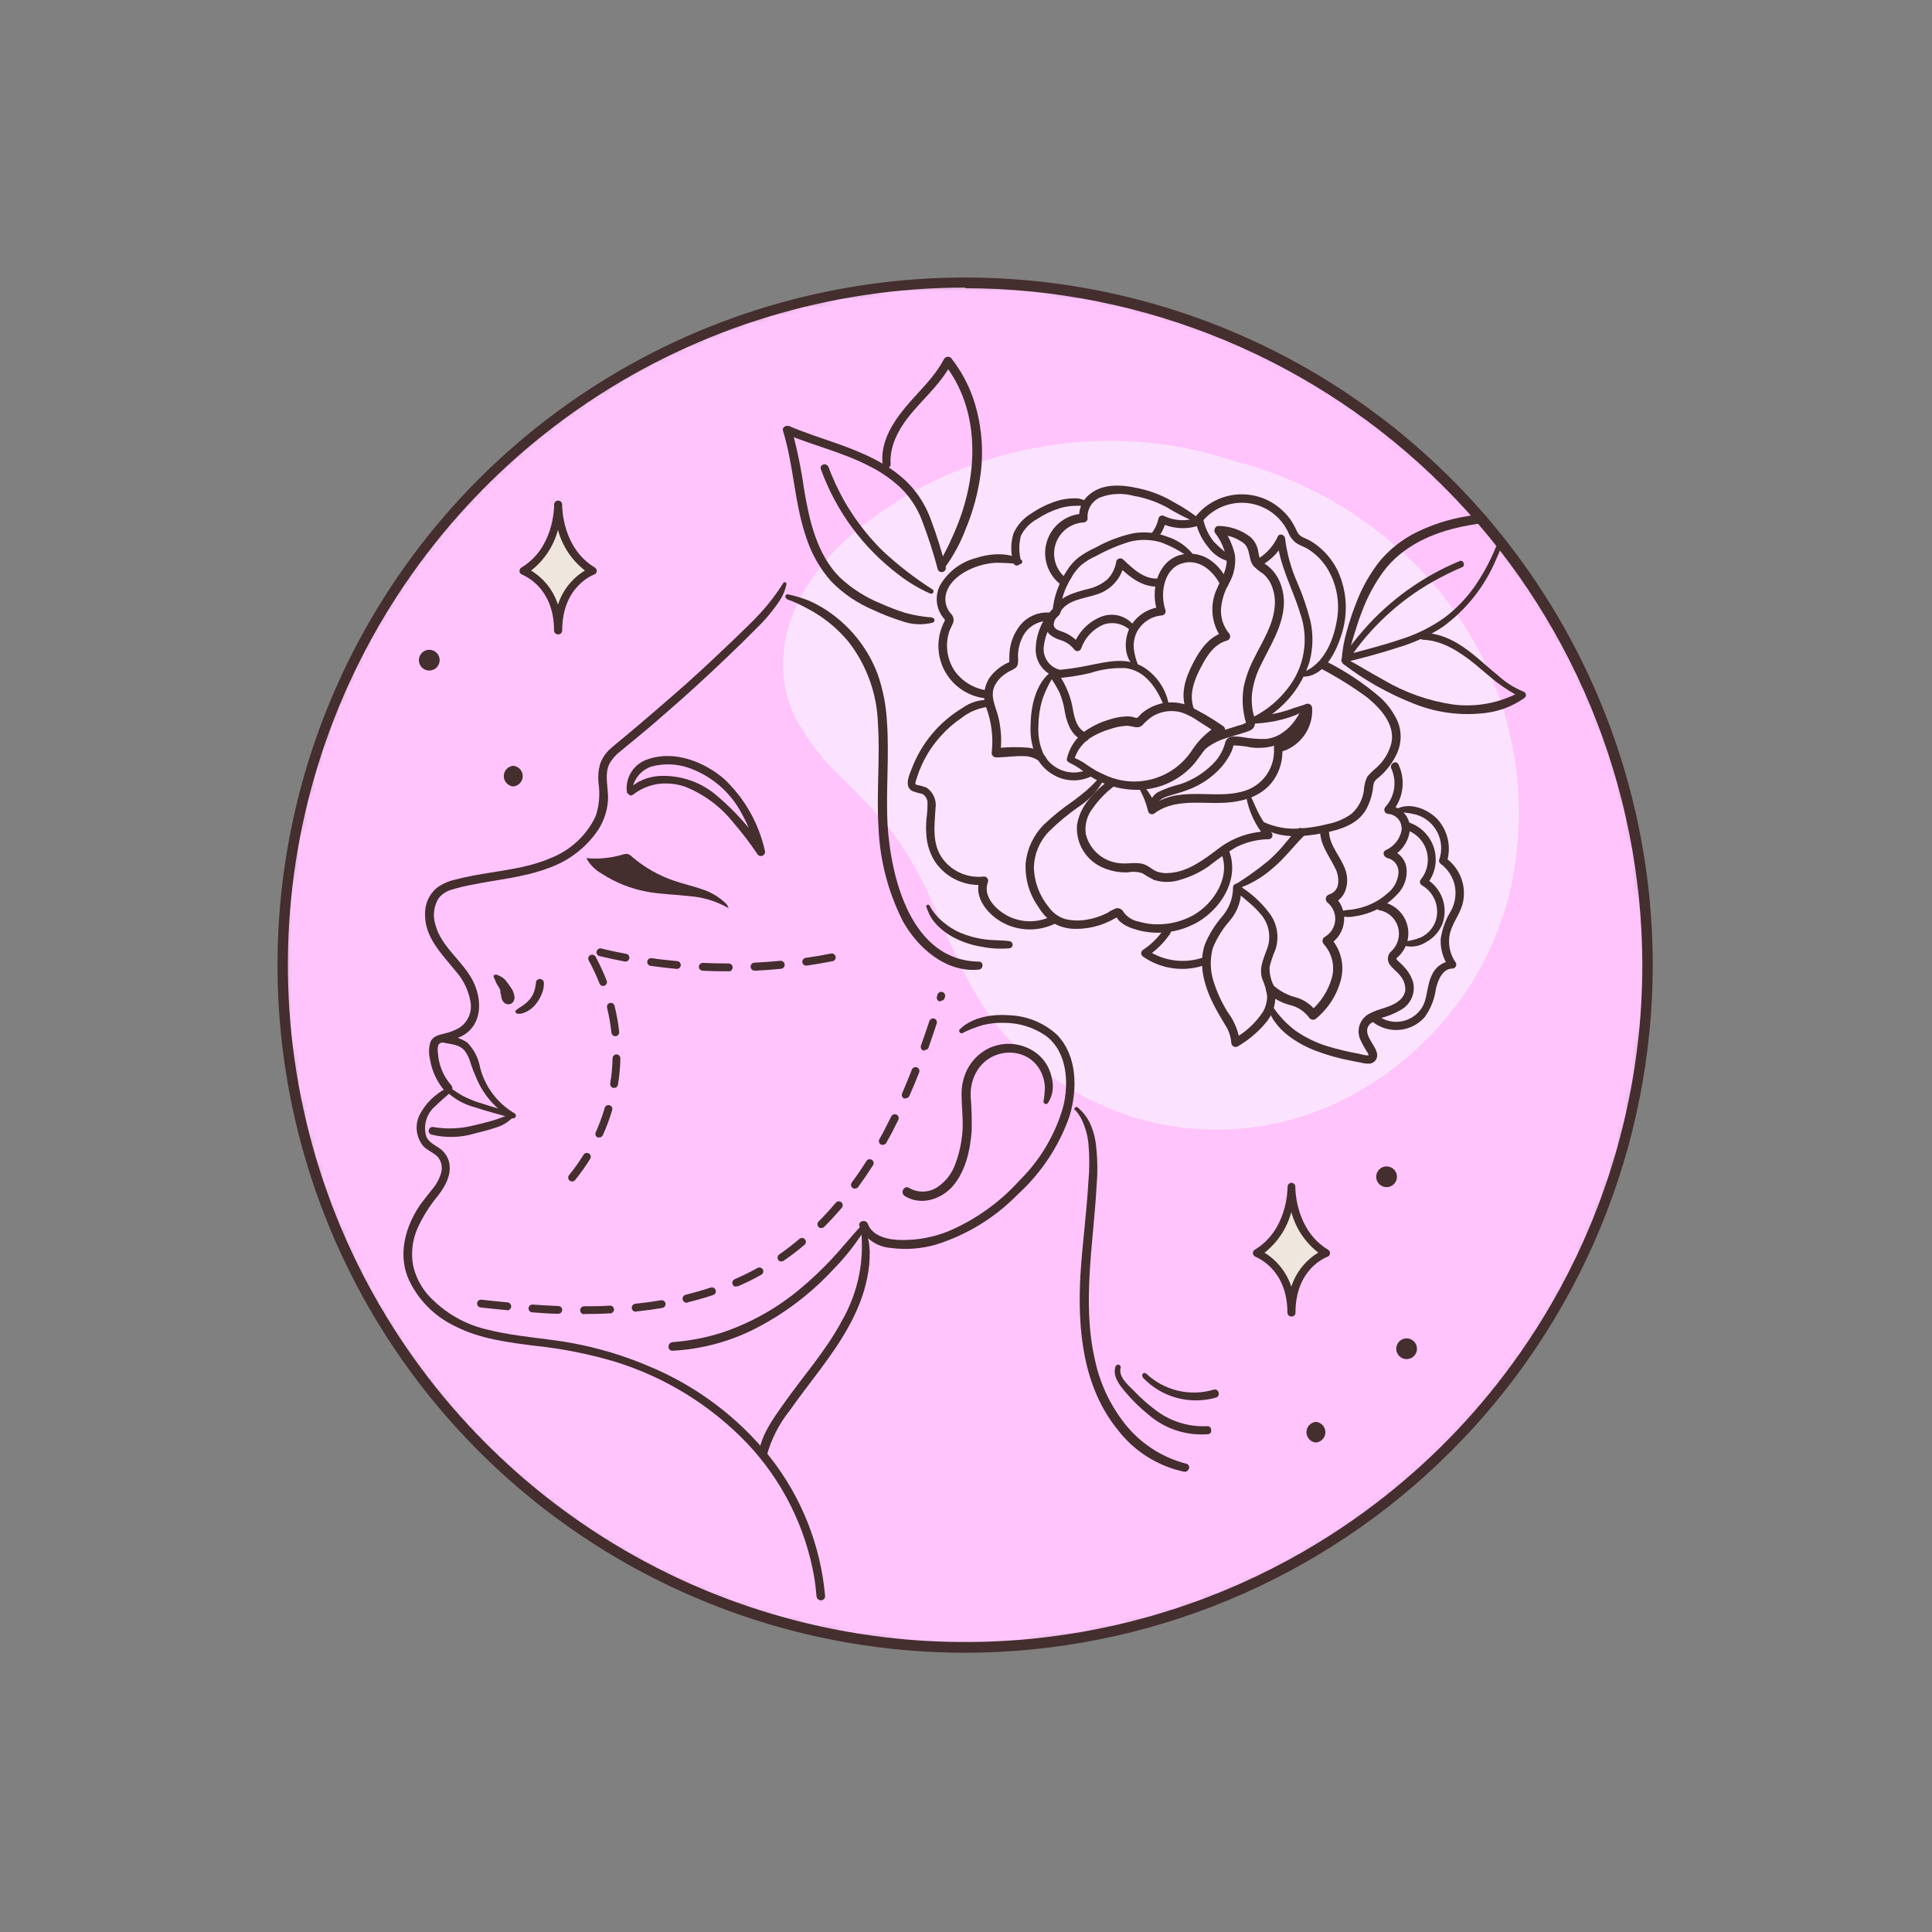 <?xml version="1.0" encoding="UTF-8"?> <svg xmlns="http://www.w3.org/2000/svg" width="242" height="242" viewBox="0 0 242 242" fill="none"><rect x="0" y="0" width="242" height="242" fill="#808080" stroke="none"/><mask id="mask0_226_143" style="mask-type:luminance" maskUnits="userSpaceOnUse" x="35" y="35" width="172" height="172"><path d="M181.33 181.331C214.712 147.949 214.712 93.826 181.33 60.444C147.948 27.062 93.826 27.062 60.444 60.444C27.061 93.826 27.061 147.949 60.444 181.331C93.826 214.713 147.948 214.713 181.33 181.331Z" fill="white"></path></mask><g mask="url(#mask0_226_143)"><path d="M181.33 181.34C214.712 147.958 214.712 93.835 181.33 60.453C147.948 27.072 93.826 27.072 60.444 60.453C27.061 93.835 27.061 147.958 60.444 181.34C93.826 214.722 147.948 214.722 181.33 181.34Z" fill="#FFC4FC"></path><path d="M181.34 127.271C177.833 131.563 173.47 135.077 168.53 137.591C163.804 140.027 158.588 141.361 153.273 141.493C147.957 141.625 142.681 140.551 137.84 138.351C133.158 136.281 128.986 133.209 125.62 129.351C121.47 124.521 119.28 118.551 116.67 112.831C115.361 109.731 113.682 106.8 111.67 104.101C109.622 101.67 107.446 99.35 105.15 97.151C102.947 95.044 101.087 92.605 99.64 89.921C98.409 87.413 97.893 84.614 98.15 81.831C98.69 75.961 102.15 70.941 106.51 67.131C110.957 63.288 116.077 60.302 121.61 58.321C127.059 56.327 132.809 55.279 138.61 55.221C144.049 55.168 149.458 56.03 154.61 57.771C156.157 58.157 157.683 58.625 159.18 59.171C164.503 61.108 169.455 63.942 173.82 67.551C178.229 71.173 181.929 75.581 184.73 80.551C187.434 85.408 189.185 90.737 189.89 96.251C190.606 101.698 190.266 107.232 188.89 112.551C187.467 117.946 184.891 122.968 181.34 127.271Z" fill="#FBE3FF"></path><path d="M98.07 73.101C97.239 74.417 96.292 75.655 95.24 76.801C94.11 78.021 92.89 79.161 91.7 80.311C89.2 82.701 86.7 85.051 84.07 87.311C82.737 88.471 81.404 89.618 80.07 90.751L78.07 92.431C77.47 92.931 76.83 93.431 76.28 93.951C75.767 94.453 75.379 95.07 75.15 95.751C74.946 96.513 74.885 97.307 74.97 98.091C75.177 99.476 75.057 100.891 74.62 102.221C73.467 104.656 71.418 106.551 68.9 107.511C65.9 108.801 62.53 109.061 59.34 109.661C58.51 109.821 57.68 110.001 56.86 110.221C56.08 110.405 55.346 110.746 54.7 111.221C54.236 111.618 53.864 112.112 53.611 112.668C53.359 113.225 53.232 113.83 53.24 114.441C53.17 117.441 55.37 119.511 57.11 121.681C58.043 122.736 58.669 124.026 58.92 125.411C59.048 126.032 58.989 126.677 58.75 127.264C58.512 127.851 58.105 128.355 57.58 128.711C56.96 129.075 56.285 129.335 55.58 129.481C54.91 129.651 54.23 129.811 53.93 130.481C53.702 131.194 53.678 131.956 53.86 132.681C53.975 133.415 54.194 134.129 54.51 134.801C54.834 135.491 55.255 136.131 55.76 136.701C56.22 137.221 56.98 136.461 56.52 135.941C55.529 134.807 54.941 133.375 54.85 131.871C54.788 131.537 54.813 131.193 54.92 130.871C55.07 130.601 55.47 130.571 55.74 130.511C56.459 130.353 57.157 130.111 57.82 129.791C60.45 128.431 60.43 125.221 59.24 122.871C57.96 120.331 55.24 118.621 54.52 115.771C54.354 115.223 54.307 114.646 54.383 114.078C54.459 113.511 54.656 112.966 54.96 112.481C55.396 111.961 55.983 111.59 56.64 111.421C57.439 111.179 58.25 110.982 59.07 110.831C62.3 110.171 65.64 109.901 68.74 108.721C71.267 107.831 73.441 106.152 74.94 103.931C75.633 102.849 76.049 101.612 76.15 100.331C76.26 98.851 75.67 97.181 76.29 95.761C76.615 95.139 77.072 94.596 77.63 94.171C78.26 93.631 78.92 93.111 79.56 92.581C80.894 91.495 82.19 90.391 83.45 89.271C86.064 87.005 88.62 84.671 91.12 82.271C92.33 81.111 93.54 79.941 94.72 78.741C95.823 77.68 96.809 76.503 97.66 75.231C98.062 74.622 98.347 73.944 98.5 73.231C98.523 73.177 98.523 73.116 98.501 73.061C98.478 73.007 98.435 72.964 98.38 72.941C98.326 72.919 98.265 72.919 98.211 72.941C98.156 72.964 98.113 73.007 98.09 73.061L98.07 73.101Z" fill="#442E2E"></path><path d="M55.88 136.341C54.473 137.065 53.322 138.203 52.58 139.601C52.262 140.231 52.133 140.939 52.209 141.64C52.285 142.341 52.564 143.005 53.01 143.551C53.52 144.111 54.28 144.351 54.81 144.881C55.044 145.152 55.207 145.476 55.285 145.825C55.364 146.174 55.355 146.537 55.26 146.881C55.042 147.655 54.656 148.372 54.13 148.981C53.61 149.661 53.06 150.311 52.58 150.981C50.82 153.621 49.87 156.891 51.07 159.981C52.23 162.669 54.327 164.844 56.97 166.101C60.09 167.711 63.65 168.151 67.09 168.581C70.478 168.94 73.825 169.609 77.09 170.581C83.367 172.531 89.044 176.045 93.59 180.791C97.981 185.436 100.903 191.273 101.99 197.571C102.12 198.341 102.21 199.121 102.27 199.901C102.33 200.681 103.4 200.591 103.35 199.901C102.79 193.57 100.399 187.538 96.47 182.541C92.434 177.494 87.179 173.557 81.2 171.101C78.182 169.818 75.034 168.866 71.81 168.261C68.33 167.611 64.81 167.461 61.34 166.611C58.337 165.987 55.612 164.421 53.56 162.141C52.661 161.09 52.035 159.833 51.74 158.481C51.466 156.939 51.65 155.35 52.27 153.911C52.955 152.397 53.843 150.984 54.91 149.711C55.83 148.501 56.64 147.011 56.22 145.441C56.011 144.739 55.552 144.138 54.93 143.751C54.34 143.351 53.68 143.051 53.39 142.351C53.188 141.671 53.19 140.946 53.396 140.267C53.602 139.588 54.004 138.984 54.55 138.531C55.11 137.971 55.72 137.461 56.31 136.941C56.62 136.671 56.22 136.171 55.88 136.381V136.341Z" fill="#442E2E"></path><path d="M120.55 129.401C121.367 128.989 122.221 128.654 123.1 128.401C123.969 128.183 124.865 128.089 125.76 128.121C127.632 128.112 129.461 128.678 131 129.741C133.68 131.741 133.91 135.621 133.18 138.611C132.187 142.107 130.306 145.287 127.72 147.841C125.265 150.574 122.246 152.741 118.87 154.191C116.99 154.963 114.973 155.347 112.94 155.321C111.44 155.321 109.31 154.931 108.71 153.321C108.47 152.661 107.41 152.941 107.66 153.611C108.006 154.368 108.548 155.017 109.231 155.492C109.913 155.967 110.711 156.25 111.54 156.311C113.466 156.574 115.425 156.428 117.29 155.881C121.138 154.668 124.628 152.525 127.45 149.641C130.409 146.955 132.65 143.573 133.97 139.801C134.97 136.471 134.97 132.291 132.42 129.631C130.78 128.119 128.651 127.246 126.42 127.171C124.32 127.001 121.8 127.391 120.24 128.911C119.97 129.171 120.31 129.541 120.62 129.401H120.55Z" fill="#442E2E"></path><path d="M131.22 138.231C131.527 137.776 131.734 137.26 131.827 136.719C131.92 136.178 131.897 135.623 131.76 135.091C131.557 133.976 130.995 132.958 130.16 132.191C129.286 131.422 128.2 130.933 127.044 130.791C125.888 130.648 124.716 130.857 123.68 131.391C122.683 131.926 121.855 132.73 121.29 133.711C120.681 134.813 120.39 136.063 120.45 137.321C120.45 138.771 120.67 140.201 120.56 141.661C120.468 143.028 120.182 144.375 119.71 145.661C119.302 146.921 118.476 148.003 117.37 148.731C116.851 149.063 116.251 149.244 115.635 149.257C115.02 149.269 114.412 149.111 113.88 148.801C113.27 148.411 112.71 149.371 113.31 149.801C115.31 151.061 117.84 150.261 119.31 148.611C120.95 146.741 121.54 144.051 121.71 141.611C121.74 140.213 121.7 138.815 121.59 137.421C121.514 136.238 121.808 135.06 122.43 134.051C123.001 133.152 123.858 132.471 124.863 132.117C125.868 131.764 126.962 131.758 127.97 132.101C128.528 132.298 129.04 132.609 129.472 133.013C129.904 133.418 130.247 133.907 130.48 134.451C130.726 135.007 130.862 135.604 130.88 136.211C130.863 136.811 130.807 137.409 130.71 138.001C130.713 138.058 130.731 138.113 130.764 138.159C130.796 138.206 130.842 138.242 130.894 138.264C130.946 138.286 131.004 138.293 131.06 138.284C131.116 138.274 131.168 138.249 131.21 138.211L131.22 138.231Z" fill="#442E2E"></path><path d="M55.06 130.471C56.16 130.841 57.46 130.661 58.25 131.671C58.582 132.148 58.826 132.679 58.97 133.241C59.157 133.812 59.374 134.373 59.62 134.921C60.487 137.079 62.05 138.885 64.06 140.051L64.33 139.421C62.86 138.991 61.38 138.561 59.92 138.081C59.271 137.871 58.639 137.611 58.03 137.301C57.431 136.976 56.862 136.598 56.33 136.171C56 135.931 55.67 136.431 55.91 136.711C56.927 137.676 58.173 138.364 59.53 138.711C61.05 139.221 62.61 139.601 64.15 140.061C64.234 140.096 64.328 140.096 64.411 140.061C64.495 140.026 64.561 139.96 64.595 139.876C64.63 139.793 64.63 139.699 64.595 139.616C64.56 139.532 64.494 139.466 64.41 139.431C62.293 138.171 60.758 136.127 60.14 133.741C59.939 132.551 59.377 131.452 58.53 130.591C58.033 130.239 57.465 130.001 56.865 129.894C56.265 129.786 55.649 129.813 55.06 129.971C55.008 129.987 54.963 130.018 54.93 130.061C54.898 130.105 54.88 130.157 54.88 130.211C54.88 130.265 54.898 130.318 54.93 130.361C54.963 130.405 55.008 130.436 55.06 130.451V130.471Z" fill="#442E2E"></path><path d="M63.97 139.571C63.23 139.801 62.53 140.121 61.79 140.341C61.05 140.561 60.21 140.771 59.41 140.951C57.732 141.388 55.98 141.463 54.27 141.171C54.151 141.15 54.027 141.175 53.925 141.24C53.822 141.305 53.747 141.406 53.714 141.523C53.682 141.641 53.694 141.766 53.749 141.874C53.804 141.983 53.897 142.067 54.01 142.111C55.83 142.562 57.738 142.51 59.53 141.961C60.37 141.761 61.22 141.541 62.04 141.261C62.862 141.035 63.611 140.597 64.21 139.991C64.36 139.811 64.21 139.491 63.97 139.571Z" fill="#442E2E"></path><path d="M61.97 122.511C62.14 122.641 62.31 122.751 62.47 122.881C62.639 123.028 62.797 123.189 62.94 123.361C63.091 123.543 63.222 123.741 63.33 123.951L63.5 124.261L63.58 124.411V124.491C63.58 124.551 63.58 124.561 63.58 124.491C63.589 124.547 63.589 124.605 63.58 124.661C63.585 124.698 63.585 124.735 63.58 124.771C63.58 124.831 63.58 124.891 63.58 124.951V124.881L63.69 124.771C63.733 124.763 63.778 124.763 63.82 124.771C63.82 124.771 63.87 124.821 63.9 124.851C63.9 124.781 63.93 124.881 63.9 124.851V124.751C63.873 124.521 63.826 124.293 63.76 124.071C63.666 123.816 63.552 123.569 63.42 123.331C63.285 123.065 63.128 122.811 62.95 122.571C62.756 122.356 62.512 122.191 62.24 122.091C62.184 122.08 62.125 122.084 62.071 122.104C62.017 122.125 61.969 122.16 61.934 122.205C61.898 122.251 61.876 122.306 61.87 122.364C61.865 122.421 61.875 122.479 61.9 122.531C61.962 122.62 62.01 122.718 62.04 122.821C62.056 122.879 62.076 122.936 62.1 122.991C62.1 122.991 62.1 123.081 62.1 122.991C62.141 123.087 62.188 123.181 62.24 123.271C62.39 123.511 62.54 123.751 62.67 124.001C62.667 124.031 62.667 124.061 62.67 124.091C62.67 124.091 62.73 124.231 62.67 124.171C62.61 124.111 62.67 124.171 62.67 124.221V124.321C62.723 124.467 62.76 124.618 62.78 124.771C62.8 125.069 62.92 125.351 63.12 125.571C63.253 125.696 63.423 125.773 63.605 125.79C63.786 125.806 63.968 125.761 64.12 125.661C64.262 125.542 64.365 125.383 64.415 125.204C64.465 125.026 64.46 124.837 64.4 124.661C64.348 124.319 64.21 123.996 64 123.721C63.83 123.471 63.66 123.221 63.47 122.981C63.303 122.731 63.081 122.522 62.821 122.37C62.561 122.217 62.271 122.125 61.97 122.101C61.77 122.101 61.79 122.391 61.92 122.481L61.97 122.511Z" fill="#442E2E"></path><path d="M64.82 126.981C64.927 126.996 65.034 126.996 65.14 126.981C65.26 126.972 65.377 126.949 65.49 126.911C65.705 126.84 65.912 126.75 66.11 126.641C66.493 126.417 66.832 126.126 67.11 125.781C67.416 125.408 67.662 124.989 67.84 124.541C68.04 124.095 68.139 123.61 68.13 123.121C68.129 123 68.083 122.884 68.002 122.794C67.921 122.703 67.811 122.646 67.69 122.631C67.571 122.615 67.449 122.642 67.348 122.708C67.247 122.774 67.173 122.875 67.14 122.991C67.112 123.399 67.035 123.802 66.91 124.191C66.787 124.53 66.612 124.847 66.39 125.131C66.16 125.411 65.894 125.659 65.6 125.871C65.442 125.993 65.275 126.103 65.1 126.201C64.936 126.307 64.778 126.423 64.63 126.551C64.44 126.701 64.63 126.941 64.8 126.961L64.82 126.981Z" fill="#442E2E"></path><path d="M79.15 99.231C79.189 98.508 79.446 97.814 79.887 97.239C80.328 96.664 80.932 96.236 81.62 96.011C83.104 95.618 84.67 95.66 86.13 96.132C89.061 97.12 91.497 99.201 92.93 101.941C93.779 103.489 94.424 105.139 94.85 106.851L95.8 106.452C94.158 103.937 92.16 101.674 89.87 99.731C87.857 97.96 85.228 97.052 82.55 97.201C81.118 97.285 79.761 97.874 78.72 98.862C78.4 99.212 78.83 99.862 79.26 99.561C80.169 98.853 81.242 98.385 82.38 98.201C83.527 98.05 84.694 98.163 85.79 98.531C88.174 99.477 90.268 101.032 91.86 103.042C92.941 104.288 93.942 105.601 94.86 106.971C94.924 107.08 95.025 107.162 95.145 107.201C95.264 107.241 95.394 107.236 95.51 107.187C95.626 107.138 95.721 107.049 95.776 106.936C95.831 106.822 95.843 106.693 95.81 106.571C95.046 103.13 93.27 99.996 90.71 97.572C88.25 95.442 84.49 93.962 81.25 95.072C80.369 95.323 79.609 95.885 79.109 96.653C78.609 97.421 78.403 98.344 78.53 99.251C78.59 99.531 79.07 99.552 79.11 99.251L79.15 99.231Z" fill="#442E2E"></path><path d="M91.27 113.761C89.741 112.88 88.031 112.36 86.27 112.241C84.53 112.041 82.75 112.011 81.02 111.691C78.999 111.315 77.073 110.544 75.35 109.421C74.548 108.966 73.887 108.298 73.44 107.491C74.992 107.634 76.557 107.478 78.05 107.031C78.202 106.98 78.361 106.953 78.52 106.951C78.776 107.009 79.01 107.141 79.19 107.331C80.738 108.661 82.527 109.679 84.46 110.331C85.64 110.731 86.85 111.001 88.01 111.411C89.141 111.781 90.168 112.411 91.01 113.251C91.115 113.412 91.202 113.583 91.27 113.761Z" fill="#442E2E"></path><path d="M133.97 95.551C134.676 95.874 135.333 96.295 135.92 96.801C136.516 97.243 137.157 97.621 137.83 97.931C139.191 98.556 140.664 98.896 142.16 98.931C143.574 98.971 144.979 98.694 146.272 98.119C147.565 97.544 148.712 96.688 149.63 95.611C150.17 94.941 150.63 94.201 151.18 93.561C151.748 92.907 152.425 92.356 153.18 91.931C153.267 91.88 153.34 91.807 153.39 91.719C153.44 91.632 153.466 91.532 153.466 91.431C153.466 91.33 153.44 91.231 153.39 91.143C153.34 91.056 153.267 90.983 153.18 90.931C151.771 89.952 150.287 89.085 148.74 88.341C147.452 87.854 146.029 87.854 144.74 88.341C144.114 88.574 143.532 88.912 143.02 89.341C142.85 89.491 142.55 89.911 142.37 89.931C142.182 89.9 141.998 89.85 141.82 89.781C141.602 89.75 141.381 89.733 141.16 89.731C140.331 89.763 139.512 89.921 138.73 90.201C137.951 90.439 137.205 90.775 136.51 91.201C135.808 91.593 135.194 92.124 134.705 92.762C134.217 93.4 133.865 94.132 133.67 94.911C133.54 95.481 134.4 95.731 134.55 95.161C134.731 94.535 135.036 93.951 135.447 93.445C135.857 92.938 136.365 92.519 136.94 92.211C137.572 91.852 138.243 91.567 138.94 91.361C139.644 91.104 140.382 90.952 141.13 90.911C141.85 90.911 142.56 91.391 143.13 90.801C143.528 90.347 143.994 89.955 144.51 89.641C145.575 89.053 146.83 88.909 148 89.241C148.763 89.508 149.483 89.882 150.14 90.351C150.94 90.861 151.73 91.351 152.51 91.901V90.901C151.245 91.647 150.167 92.674 149.36 93.901C148.225 95.676 146.481 96.975 144.456 97.555C142.43 98.135 140.263 97.956 138.36 97.051C137.614 96.733 136.904 96.338 136.24 95.871C135.583 95.38 134.85 94.999 134.07 94.741C133.977 94.725 133.881 94.743 133.801 94.794C133.72 94.845 133.662 94.924 133.637 95.015C133.612 95.106 133.622 95.204 133.665 95.288C133.708 95.373 133.782 95.438 133.87 95.471L133.97 95.551Z" fill="#442E2E"></path><path d="M146.43 88.401C146.271 87.42 145.906 86.484 145.36 85.653C144.814 84.822 144.098 84.116 143.26 83.581C141.11 82.261 138.71 82.881 136.41 83.341C134.945 83.646 133.462 83.857 131.97 83.971C131.879 83.972 131.789 83.996 131.71 84.041C131.631 84.087 131.566 84.153 131.52 84.232C131.475 84.311 131.451 84.4 131.451 84.492C131.451 84.583 131.475 84.672 131.52 84.751C131.978 85.406 132.386 86.095 132.74 86.811C133.064 87.622 133.289 88.468 133.41 89.331C133.7 90.771 134.29 92.261 135.78 92.791C136.4 93.011 136.64 92.051 136.05 91.791C134.71 91.261 134.51 89.481 134.28 88.271C133.946 86.802 133.313 85.416 132.42 84.201L131.97 84.981C133.507 84.888 135.032 84.664 136.53 84.311C137.979 83.828 139.505 83.617 141.03 83.691C143.57 84.041 144.98 86.361 145.85 88.531C145.861 88.57 145.879 88.605 145.903 88.636C145.927 88.668 145.957 88.694 145.992 88.713C146.026 88.733 146.064 88.745 146.103 88.75C146.142 88.755 146.182 88.752 146.22 88.741C146.258 88.731 146.294 88.713 146.325 88.689C146.356 88.665 146.382 88.634 146.402 88.6C146.421 88.566 146.434 88.528 146.439 88.489C146.444 88.449 146.441 88.409 146.43 88.371V88.401Z" fill="#442E2E"></path><path d="M150.64 94.101C151.546 93.293 152.628 92.707 153.8 92.391C154.47 92.181 155.14 92.001 155.8 91.781C156.46 91.561 156.98 91.441 157.16 90.861C157.34 90.281 156.99 89.541 156.9 88.971C156.789 88.29 156.762 87.598 156.82 86.911C156.978 85.633 157.364 84.393 157.96 83.251C159.09 80.901 160.58 78.641 160.8 75.981C160.89 74.901 160.711 73.816 160.28 72.821C159.869 71.865 159.17 71.061 158.28 70.521C157.69 70.141 157.71 69.521 157.57 68.891C157.437 68.283 157.123 67.729 156.67 67.301C155.528 66.404 154.123 65.905 152.67 65.881C152.24 65.831 151.98 66.401 152.18 66.731C152.981 67.753 153.489 68.973 153.65 70.261C153.65 71.501 152.92 72.581 152.46 73.681C151.967 74.709 151.77 75.855 151.892 76.989C152.013 78.123 152.449 79.201 153.15 80.101C153.24 79.791 153.32 79.481 153.4 79.171C151.5 79.661 150.32 81.361 149.47 83.011C148.47 84.901 147.7 87.201 148.74 89.221C148.98 89.671 149.74 89.361 149.58 88.871C148.86 87.071 149.58 85.141 150.46 83.521C151.16 82.151 152.11 80.661 153.69 80.241C153.782 80.214 153.865 80.164 153.932 80.096C153.999 80.027 154.047 79.943 154.072 79.851C154.097 79.759 154.098 79.662 154.075 79.569C154.052 79.476 154.006 79.391 153.94 79.321C153.247 78.48 152.89 77.41 152.94 76.321C153.025 75.179 153.367 74.072 153.94 73.081C154.562 72.008 154.824 70.764 154.69 69.531C154.412 68.304 153.892 67.144 153.16 66.121C153 66.411 152.83 66.691 152.67 66.971C153.829 66.987 154.95 67.384 155.86 68.101C156.65 68.881 156.35 70.051 157 70.891C157.379 71.27 157.798 71.605 158.25 71.891C158.596 72.203 158.887 72.572 159.11 72.981C159.553 73.856 159.75 74.834 159.68 75.811C159.54 78.261 158.08 80.411 157.04 82.551C156.48 83.632 156.063 84.782 155.8 85.971C155.575 87.244 155.606 88.55 155.89 89.811C155.89 89.981 155.97 90.161 156.02 90.331C156.07 90.501 156.08 90.471 156.07 90.521C156.06 90.571 156.13 90.451 156.07 90.521C155.789 90.696 155.477 90.815 155.15 90.871C154.46 91.111 153.76 91.291 153.09 91.551C151.888 91.918 150.855 92.697 150.17 93.751C150.137 93.814 150.127 93.886 150.142 93.956C150.157 94.025 150.196 94.087 150.253 94.13C150.309 94.174 150.379 94.195 150.45 94.192C150.521 94.188 150.589 94.16 150.64 94.111V94.101Z" fill="#442E2E"></path><path d="M142.81 98.981C143.261 99.812 143.598 100.7 143.81 101.621C143.83 101.696 143.867 101.765 143.919 101.823C143.97 101.881 144.034 101.927 144.106 101.956C144.177 101.985 144.255 101.997 144.332 101.991C144.409 101.985 144.484 101.961 144.55 101.921C146.77 100.221 149.68 100.571 152.3 100.581C154.92 100.591 157.86 100.101 159.53 97.711C160.337 96.54 160.722 95.13 160.62 93.711L160.22 94.241C161.45 93.946 162.538 93.229 163.295 92.215C164.051 91.201 164.428 89.954 164.36 88.691C164.357 88.595 164.328 88.5 164.278 88.418C164.228 88.335 164.158 88.266 164.074 88.218C163.99 88.17 163.895 88.144 163.798 88.143C163.701 88.142 163.606 88.165 163.52 88.211C163.13 88.411 163.03 88.791 162.86 89.161C162.688 89.51 162.487 89.845 162.26 90.161C161.834 90.795 161.291 91.341 160.66 91.771C160.041 92.205 159.322 92.477 158.57 92.561C157.565 92.586 156.559 92.505 155.57 92.321C155.153 92.26 154.731 92.243 154.31 92.271C154.091 92.298 153.886 92.397 153.729 92.553C153.571 92.708 153.47 92.912 153.44 93.131C153.209 93.92 152.821 94.655 152.3 95.291C151.092 96.648 149.546 97.662 147.82 98.231C146.857 98.462 145.921 98.797 145.03 99.231C144.65 99.45 144.351 99.787 144.181 100.192C144.011 100.597 143.979 101.047 144.09 101.471C144.12 101.577 144.19 101.668 144.285 101.722C144.381 101.776 144.494 101.79 144.6 101.761C144.706 101.732 144.797 101.662 144.851 101.566C144.905 101.471 144.92 101.357 144.89 101.251C144.68 100.411 145.65 99.931 146.3 99.721C147.12 99.471 147.96 99.261 148.77 98.941C150.383 98.355 151.826 97.379 152.97 96.101C153.501 95.503 153.939 94.829 154.27 94.101C154.33 93.941 154.39 93.781 154.44 93.621C154.49 93.461 154.44 93.451 154.52 93.371H154.6C155.083 93.385 155.564 93.428 156.04 93.501C157.706 93.886 159.455 93.662 160.97 92.871C161.668 92.439 162.286 91.891 162.8 91.251C163.065 90.934 163.309 90.6 163.53 90.251C163.63 90.081 163.72 89.901 163.81 89.721C163.9 89.541 163.97 89.261 164.1 89.191L163.27 88.711C163.317 89.713 163.012 90.699 162.41 91.5C161.808 92.301 160.945 92.868 159.97 93.101C159.854 93.132 159.752 93.201 159.679 93.298C159.607 93.394 159.568 93.511 159.57 93.631C159.665 94.828 159.348 96.021 158.671 97.012C157.995 98.004 156.999 98.734 155.85 99.081C153.27 99.871 150.54 99.221 147.91 99.551C146.475 99.675 145.106 100.214 143.97 101.101L144.81 101.321C144.558 100.291 144.048 99.342 143.33 98.561C143.07 98.281 142.65 98.631 142.82 98.951L142.81 98.981Z" fill="#442E2E"></path><path d="M163.52 88.231C163.01 88.401 162.52 88.531 162 88.711C161.499 88.9 160.988 89.064 160.47 89.201C159.423 89.472 158.351 89.64 157.27 89.701L157.5 90.551C159.05 89.78 160.428 88.703 161.55 87.385C162.673 86.066 163.516 84.535 164.03 82.881C164.476 81.215 164.514 79.466 164.14 77.781C163.725 76.136 163.176 74.528 162.5 72.971C161.72 71.221 161.204 69.364 160.97 67.461C160.97 67.021 160.27 66.721 160.05 67.211C159.538 68.327 158.716 69.272 157.68 69.931C157.574 69.992 157.497 70.093 157.465 70.211C157.433 70.329 157.449 70.455 157.51 70.561C157.571 70.668 157.672 70.745 157.79 70.777C157.908 70.809 158.034 70.792 158.14 70.731C159.348 70.041 160.313 68.993 160.9 67.731L159.98 67.481C160.21 70.791 161.91 73.681 162.85 76.801C163.414 78.38 163.566 80.076 163.292 81.73C163.017 83.384 162.325 84.94 161.28 86.251C160.143 87.725 158.695 88.93 157.04 89.781C156.957 89.834 156.892 89.912 156.856 90.004C156.82 90.095 156.814 90.196 156.84 90.292C156.866 90.387 156.922 90.472 156.999 90.533C157.077 90.594 157.172 90.629 157.27 90.631C158.408 90.573 159.538 90.399 160.64 90.111C161.183 89.968 161.717 89.795 162.24 89.591C162.77 89.369 163.27 89.084 163.73 88.741C163.96 88.581 163.83 88.161 163.52 88.251V88.231Z" fill="#442E2E"></path><path d="M156.11 99.861C156.458 101.753 157.311 103.516 158.58 104.961C158.7 104.691 158.81 104.411 158.93 104.131C156.617 104.147 154.374 104.928 152.55 106.351C150.73 107.721 148.81 109.191 146.46 109.351C145.937 109.407 145.407 109.346 144.91 109.171C144.43 108.981 144.05 108.621 143.6 108.391C142.6 107.871 141.42 108.251 140.33 108.131C139.32 108.057 138.359 107.666 137.584 107.014C136.808 106.363 136.258 105.483 136.01 104.501C135.924 103.915 135.96 103.317 136.117 102.746C136.274 102.174 136.547 101.641 136.92 101.181C137.645 100.16 138.522 99.256 139.52 98.501C140 98.141 139.52 97.311 139.03 97.671C138.052 98.353 137.177 99.171 136.43 100.101C135.636 101.006 135.11 102.114 134.91 103.301C134.816 104.392 135.058 105.485 135.606 106.433C136.153 107.381 136.979 108.138 137.97 108.601C139.008 109.086 140.146 109.316 141.29 109.271C141.89 109.151 142.51 109.189 143.09 109.381C143.559 109.692 144.046 109.973 144.55 110.221C145.667 110.571 146.867 110.55 147.97 110.161C149.183 109.8 150.33 109.25 151.37 108.531C152.468 107.655 153.62 106.85 154.82 106.121C156.09 105.481 157.489 105.139 158.91 105.121C159.006 105.118 159.099 105.087 159.178 105.033C159.257 104.978 159.319 104.902 159.356 104.814C159.392 104.725 159.403 104.628 159.386 104.533C159.369 104.439 159.326 104.351 159.26 104.281C158.696 103.6 158.197 102.866 157.77 102.091C157.35 101.311 157.04 100.501 156.66 99.711C156.53 99.451 156.05 99.561 156.09 99.871L156.11 99.861Z" fill="#442E2E"></path><path d="M157.59 103.231C159.66 105.101 162.87 104.881 165.41 104.411C167.95 103.941 170.41 103.241 171.41 100.801C171.665 100.216 171.847 99.601 171.95 98.971C171.97 98.651 172.02 98.332 172.1 98.021C172.255 97.758 172.467 97.532 172.72 97.361C173.706 96.522 174.492 95.473 175.02 94.291C175.29 93.676 175.434 93.014 175.444 92.342C175.454 91.671 175.331 91.004 175.08 90.381C174.565 89.246 173.827 88.226 172.91 87.381C170.853 85.603 168.582 84.088 166.15 82.871C166.088 82.835 166.019 82.81 165.947 82.8C165.875 82.79 165.802 82.794 165.732 82.812C165.662 82.831 165.596 82.862 165.539 82.906C165.481 82.949 165.432 83.004 165.395 83.066C165.358 83.129 165.334 83.198 165.324 83.269C165.314 83.341 165.318 83.414 165.336 83.484C165.354 83.554 165.386 83.62 165.43 83.678C165.473 83.736 165.528 83.784 165.59 83.821C167.547 84.852 169.425 86.025 171.21 87.331C172.89 88.691 174.8 90.751 174.28 93.091C173.986 94.243 173.364 95.285 172.49 96.091C172.05 96.448 171.642 96.843 171.27 97.271C171.006 97.818 170.86 98.414 170.84 99.021C170.684 100.132 170.146 101.153 169.32 101.911C168.43 102.564 167.405 103.008 166.32 103.211C164.887 103.587 163.412 103.785 161.93 103.801C160.538 103.775 159.171 103.433 157.93 102.801C157.64 102.661 157.29 103.041 157.56 103.281L157.59 103.231Z" fill="#442E2E"></path><path d="M163.34 84.761C165.9 84.661 167.34 81.681 168.01 79.571C168.884 76.948 168.738 74.092 167.6 71.571C167.089 70.493 166.368 69.528 165.48 68.731C165.03 68.329 164.537 67.977 164.01 67.681C163.46 67.381 162.82 67.251 162.52 66.681C162.275 66.133 161.988 65.605 161.66 65.101C161.313 64.61 160.907 64.163 160.45 63.771C159.705 63.114 158.835 62.612 157.892 62.298C156.95 61.983 155.953 61.861 154.962 61.94C153.971 62.018 153.006 62.295 152.125 62.754C151.243 63.213 150.463 63.844 149.83 64.611C149.39 65.121 150.13 65.871 150.57 65.351C151.253 64.508 152.139 63.852 153.144 63.444C154.15 63.036 155.242 62.891 156.32 63.021C157.397 63.151 158.424 63.552 159.304 64.187C160.183 64.822 160.888 65.67 161.35 66.651C161.55 67.189 161.896 67.661 162.35 68.011C162.81 68.321 163.35 68.481 163.83 68.771C164.749 69.345 165.533 70.109 166.13 71.011C167.44 73.049 167.903 75.517 167.42 77.891C166.97 80.371 165.79 83.151 163.3 84.171C163.02 84.281 163.02 84.761 163.38 84.751L163.34 84.761Z" fill="#442E2E"></path><path d="M154.4 69.901C153.584 69.286 152.809 68.618 152.08 67.901C151.425 67.098 150.966 66.153 150.74 65.141C150.724 65.078 150.695 65.018 150.656 64.966C150.616 64.914 150.566 64.87 150.509 64.837C150.452 64.805 150.39 64.784 150.324 64.776C150.259 64.768 150.193 64.773 150.13 64.791C149.441 65.059 148.704 65.184 147.965 65.159C147.226 65.133 146.499 64.957 145.83 64.641C145.766 64.603 145.693 64.581 145.618 64.575C145.544 64.57 145.469 64.581 145.399 64.609C145.329 64.637 145.267 64.681 145.217 64.737C145.167 64.793 145.131 64.859 145.11 64.931C144.974 65.601 144.687 66.23 144.27 66.771C143.89 67.261 144.58 67.961 144.97 67.461C145.504 66.802 145.877 66.029 146.06 65.201L145.33 65.491C146.113 65.879 146.966 66.102 147.838 66.146C148.71 66.191 149.582 66.057 150.4 65.751L149.78 65.401C150.046 66.561 150.584 67.641 151.35 68.551C152.032 69.502 153.052 70.157 154.2 70.381C154.254 70.38 154.307 70.364 154.351 70.333C154.396 70.303 154.431 70.261 154.452 70.211C154.473 70.161 154.48 70.107 154.471 70.053C154.461 70 154.437 69.951 154.4 69.911V69.901Z" fill="#442E2E"></path><path d="M150.37 65.101C149.32 64.264 148.195 63.525 147.01 62.891C145.91 62.232 144.726 61.724 143.49 61.381C141.27 60.801 138.49 60.311 136.54 61.871C136.08 62.217 135.714 62.673 135.477 63.197C135.239 63.722 135.137 64.297 135.18 64.871L135.71 64.341C134.67 64.371 133.665 64.729 132.84 65.363C132.015 65.998 131.412 66.876 131.116 67.874C130.82 68.872 130.846 69.938 131.192 70.92C131.538 71.901 132.184 72.749 133.04 73.341C133.58 73.741 134.09 72.841 133.56 72.441C132.93 71.955 132.462 71.288 132.221 70.53C131.98 69.771 131.975 68.957 132.209 68.196C132.443 67.435 132.903 66.763 133.529 66.271C134.155 65.779 134.916 65.489 135.71 65.441C135.96 65.441 136.27 65.211 136.23 64.921C136.188 64.373 136.319 63.826 136.604 63.356C136.889 62.886 137.315 62.517 137.82 62.301C139.148 61.801 140.6 61.731 141.97 62.101C143.406 62.348 144.793 62.821 146.08 63.501C147.373 64.294 148.728 64.983 150.13 65.561C150.187 65.576 150.248 65.571 150.302 65.548C150.356 65.525 150.401 65.486 150.431 65.435C150.46 65.384 150.472 65.325 150.465 65.266C150.457 65.208 150.431 65.153 150.39 65.111L150.37 65.101Z" fill="#442E2E"></path><path d="M135.97 62.721C135.68 62.589 135.374 62.491 135.06 62.431C134.794 62.411 134.527 62.411 134.26 62.431C133.668 62.454 133.08 62.548 132.51 62.711C131.329 63.072 130.209 63.612 129.19 64.311C128.192 64.895 127.404 65.781 126.94 66.841C126.58 68.031 126.58 69.301 126.94 70.491C127.12 71.111 127.94 70.831 127.88 70.231C127.61 69.205 127.61 68.127 127.88 67.101C128.331 66.198 129.056 65.459 129.95 64.991C130.812 64.417 131.752 63.969 132.74 63.661C133.226 63.519 133.726 63.425 134.23 63.381C134.773 63.341 135.318 63.341 135.86 63.381C136.23 63.381 136.25 62.881 135.94 62.771L135.97 62.721Z" fill="#442E2E"></path><path d="M127.83 70.101C126.22 69.101 123.83 69.361 122.16 69.921C120.29 70.431 118.697 71.661 117.73 73.341C117.414 73.977 117.283 74.69 117.352 75.397C117.42 76.104 117.687 76.778 118.12 77.341C118.198 77.415 118.266 77.499 118.32 77.591C118.38 77.731 118.41 77.591 118.32 77.791C118.19 78.025 118.08 78.269 117.99 78.521C117.624 79.466 117.48 80.482 117.569 81.491C117.659 82.501 117.979 83.476 118.506 84.341C119.033 85.207 119.752 85.939 120.608 86.482C121.464 87.025 122.433 87.363 123.44 87.471C124.01 87.521 124.14 86.581 123.58 86.471C122.799 86.357 122.048 86.09 121.37 85.685C120.692 85.28 120.101 84.745 119.63 84.111C119.133 83.39 118.809 82.563 118.682 81.696C118.556 80.829 118.63 79.945 118.9 79.111C119.03 78.711 119.25 78.371 119.4 77.981C119.462 77.772 119.462 77.549 119.4 77.339C119.338 77.13 119.217 76.943 119.05 76.801C118.787 76.486 118.598 76.116 118.498 75.717C118.397 75.319 118.388 74.903 118.47 74.501C118.82 72.841 120.47 71.691 121.98 71.101C122.864 70.749 123.8 70.543 124.75 70.491C125.753 70.496 126.754 70.553 127.75 70.661C127.816 70.661 127.881 70.639 127.933 70.599C127.986 70.559 128.023 70.503 128.041 70.439C128.058 70.375 128.053 70.307 128.028 70.246C128.002 70.185 127.958 70.134 127.9 70.101H127.83Z" fill="#442E2E"></path><path d="M142.54 83.271C142.282 82.629 142.107 81.957 142.02 81.271C141.953 80.564 142.077 79.853 142.38 79.211C142.677 78.623 143.118 78.121 143.662 77.75C144.206 77.379 144.835 77.152 145.49 77.091C145.569 77.091 145.647 77.072 145.718 77.037C145.789 77.002 145.851 76.951 145.899 76.888C145.947 76.826 145.98 76.753 145.996 76.675C146.012 76.598 146.01 76.518 145.99 76.441C145.3 74.501 145.7 71.391 147.93 70.611C150.16 69.831 152.05 71.551 152.93 73.411C153.16 73.901 154.03 73.551 153.82 73.031C153.364 71.796 152.518 70.743 151.41 70.031C150.847 69.682 150.214 69.461 149.555 69.383C148.897 69.305 148.23 69.373 147.6 69.581C144.82 70.581 144.1 74.161 145 76.681L145.5 76.021C144.665 76.084 143.86 76.358 143.16 76.818C142.46 77.278 141.889 77.909 141.5 78.651C140.79 80.101 140.75 82.361 142.1 83.471C142.29 83.631 142.65 83.471 142.56 83.211L142.54 83.271Z" fill="#442E2E"></path><path d="M149.6 69.651C148.747 68.492 147.545 67.637 146.17 67.211C144.834 66.709 143.39 66.564 141.98 66.791C140.328 67.147 138.737 67.747 137.26 68.571C136.495 68.914 135.768 69.337 135.09 69.831C134.493 70.312 133.985 70.894 133.59 71.551C132.594 73.07 131.989 74.812 131.83 76.621C131.835 76.722 131.872 76.819 131.936 76.898C131.999 76.977 132.086 77.033 132.183 77.06C132.281 77.086 132.384 77.082 132.479 77.046C132.574 77.01 132.655 76.946 132.71 76.861C133.53 75.091 135.78 75.011 137.4 74.451C138.27 74.18 139.05 73.676 139.655 72.994C140.259 72.312 140.666 71.478 140.83 70.581L139.96 70.811C141.49 72.281 143.22 73.741 145.49 73.441C145.612 73.396 145.713 73.307 145.772 73.192C145.832 73.077 145.846 72.943 145.812 72.818C145.779 72.692 145.699 72.584 145.589 72.515C145.48 72.445 145.348 72.419 145.22 72.441C143.4 72.691 141.89 71.231 140.69 70.081C140.625 70.019 140.545 69.975 140.457 69.953C140.37 69.931 140.279 69.931 140.191 69.955C140.104 69.978 140.025 70.022 139.96 70.085C139.895 70.147 139.847 70.225 139.82 70.311C139.705 71.15 139.327 71.931 138.74 72.541C138.014 73.174 137.135 73.605 136.19 73.791C134.58 74.231 132.64 74.701 131.89 76.391L132.78 76.631C132.888 75.171 133.344 73.758 134.11 72.511C134.443 71.88 134.875 71.305 135.39 70.811C135.959 70.346 136.588 69.959 137.26 69.661C138.613 68.911 140.041 68.304 141.52 67.851C142.811 67.526 144.166 67.557 145.44 67.941C146.799 68.448 148.076 69.152 149.23 70.031C149.282 70.062 149.342 70.074 149.402 70.067C149.461 70.059 149.517 70.032 149.559 69.99C149.602 69.948 149.629 69.892 149.636 69.833C149.644 69.773 149.631 69.713 149.6 69.661V69.651Z" fill="#442E2E"></path><path d="M142.26 78.671C141.829 77.981 141.173 77.459 140.403 77.193C139.634 76.928 138.796 76.934 138.03 77.211C137.198 77.525 136.445 78.019 135.825 78.656C135.204 79.294 134.732 80.06 134.44 80.901L135.34 80.791C134.722 79.97 133.862 79.365 132.88 79.061C132.46 78.911 132.01 78.741 131.98 78.231C132.008 77.971 132.087 77.719 132.214 77.49C132.342 77.262 132.514 77.061 132.72 76.901C133.19 76.421 132.47 75.711 131.98 76.161C130.622 77.46 129.819 79.234 129.74 81.111C129.676 81.938 129.903 82.762 130.384 83.438C130.865 84.114 131.568 84.6 132.37 84.811C132.99 84.931 133.25 83.991 132.63 83.861C132.005 83.677 131.47 83.27 131.125 82.717C130.78 82.164 130.65 81.503 130.76 80.861C130.942 79.359 131.651 77.97 132.76 76.941L132.02 76.201C131.17 77.051 130.46 78.481 131.5 79.491C131.939 79.832 132.443 80.081 132.98 80.221C133.59 80.434 134.128 80.816 134.53 81.321C134.581 81.402 134.653 81.467 134.739 81.508C134.825 81.549 134.921 81.564 135.015 81.553C135.11 81.541 135.199 81.503 135.273 81.442C135.346 81.382 135.401 81.302 135.43 81.211C135.667 80.538 136.043 79.923 136.535 79.406C137.026 78.889 137.621 78.482 138.28 78.211C138.887 78.014 139.537 77.997 140.153 78.162C140.769 78.328 141.324 78.667 141.75 79.141C142.02 79.451 142.47 79.051 142.3 78.711L142.26 78.671Z" fill="#442E2E"></path><path d="M131.7 84.101C129.7 85.631 129.12 88.491 129.09 90.861C129.011 92.234 129.265 93.607 129.83 94.861C130.393 95.947 131.311 96.808 132.43 97.301C133.118 97.613 133.868 97.766 134.623 97.746C135.378 97.727 136.119 97.537 136.79 97.191C136.879 97.135 136.945 97.05 136.977 96.95C137.008 96.85 137.003 96.742 136.962 96.646C136.921 96.549 136.847 96.471 136.753 96.424C136.659 96.377 136.552 96.365 136.45 96.391C135.889 96.589 135.304 96.713 134.71 96.761C134.142 96.785 133.575 96.697 133.04 96.501C132.058 96.129 131.239 95.42 130.73 94.501C130.222 93.39 129.995 92.171 130.07 90.951C130.073 89.862 130.228 88.778 130.53 87.731C130.91 86.574 131.452 85.476 132.14 84.471C132.33 84.181 131.93 83.951 131.7 84.131V84.101Z" fill="#442E2E"></path><path d="M131.25 95.611C131.15 94.461 129.95 93.821 128.91 93.661C127.528 93.541 126.138 93.561 124.76 93.721L125.31 94.261C125.498 92.747 125.403 91.211 125.03 89.731C124.7 88.471 123.96 87.131 124.62 85.841C124.888 85.33 125.268 84.886 125.73 84.541C125.951 84.373 126.185 84.222 126.43 84.091C126.717 83.973 126.989 83.822 127.24 83.641C127.69 83.211 127.48 82.391 127.52 81.821C127.573 81.148 127.749 80.49 128.04 79.881C128.327 79.245 128.792 78.707 129.38 78.332C129.968 77.957 130.653 77.762 131.35 77.771C132.04 77.771 132.02 76.771 131.35 76.721C130.685 76.691 130.021 76.814 129.411 77.082C128.801 77.349 128.26 77.752 127.83 78.261C126.911 79.39 126.416 80.805 126.43 82.261C126.415 82.441 126.415 82.621 126.43 82.801C126.43 82.961 126.43 82.921 126.31 82.981C126.001 83.115 125.707 83.279 125.43 83.471C124.889 83.828 124.412 84.274 124.02 84.791C123.62 85.369 123.372 86.038 123.297 86.737C123.221 87.435 123.322 88.142 123.59 88.791C124.206 90.517 124.425 92.359 124.23 94.181C124.211 94.262 124.21 94.347 124.227 94.428C124.245 94.51 124.28 94.586 124.331 94.653C124.382 94.719 124.447 94.773 124.521 94.81C124.595 94.848 124.677 94.869 124.76 94.871C125.92 94.871 127.09 94.671 128.25 94.711C128.727 94.709 129.199 94.813 129.63 95.017C130.061 95.222 130.44 95.52 130.74 95.891C130.783 95.933 130.837 95.961 130.895 95.972C130.954 95.983 131.014 95.976 131.069 95.953C131.124 95.929 131.17 95.889 131.203 95.839C131.235 95.789 131.251 95.731 131.25 95.671V95.611Z" fill="#442E2E"></path><path d="M124.04 87.681C122.795 87.589 121.558 87.944 120.55 88.681C117.662 90.415 115.437 93.066 114.23 96.211C113.9 97.041 113.23 98.461 114.23 99.061C114.637 99.225 115.059 99.349 115.49 99.431C115.71 99.545 115.892 99.72 116.014 99.934C116.137 100.149 116.194 100.395 116.18 100.641C116.175 101.31 116.128 101.978 116.04 102.641C115.986 103.307 115.986 103.976 116.04 104.641C116.12 105.831 116.502 106.981 117.15 107.981C117.823 108.954 118.742 109.731 119.815 110.23C120.887 110.729 122.073 110.933 123.25 110.821L122.75 110.161C121.83 112.431 123.89 114.741 125.8 115.671C126.777 116.155 127.85 116.411 128.94 116.42C130.029 116.428 131.106 116.19 132.09 115.721C132.68 115.431 132.16 114.541 131.57 114.831C130.767 115.205 129.891 115.398 129.005 115.398C128.119 115.398 127.244 115.205 126.44 114.831C124.9 114.111 123.01 112.321 123.76 110.451C123.78 110.373 123.782 110.292 123.765 110.213C123.749 110.135 123.715 110.061 123.666 109.997C123.617 109.934 123.554 109.882 123.482 109.846C123.41 109.811 123.331 109.792 123.25 109.791C122.316 109.903 121.369 109.779 120.495 109.429C119.622 109.08 118.85 108.517 118.25 107.791C116.7 105.921 117.04 103.521 117.18 101.281C117.263 100.787 117.203 100.279 117.008 99.817C116.814 99.355 116.492 98.958 116.08 98.671C115.707 98.517 115.318 98.403 114.92 98.331C114.83 98.331 114.71 98.281 114.66 98.181C114.61 98.081 114.82 97.521 114.87 97.351C115.48 95.426 116.504 93.658 117.87 92.171C118.609 91.34 119.449 90.605 120.37 89.981C121.379 89.166 122.601 88.659 123.89 88.521C124.32 88.521 124.45 87.821 123.99 87.741L124.04 87.681Z" fill="#442E2E"></path><path d="M137.97 97.101C137.431 97.717 136.86 98.304 136.26 98.861C135.67 99.381 135.04 99.861 134.41 100.341C133.091 101.235 131.85 102.238 130.7 103.341C129.438 104.636 128.652 106.321 128.47 108.121C128.368 110.072 128.928 112 130.06 113.591C130.557 114.435 131.241 115.154 132.06 115.691C132.921 116.149 133.886 116.377 134.86 116.351C135.835 116.344 136.802 116.189 137.73 115.891C138.172 115.747 138.603 115.573 139.02 115.371C139.23 115.271 139.43 115.161 139.63 115.051C139.76 114.996 139.882 114.922 139.99 114.831C140.15 114.751 140.09 114.731 139.82 114.751L139.87 114.841C139.93 115.201 140.46 115.581 140.73 115.771C141.122 116.011 141.542 116.203 141.98 116.341C142.798 116.616 143.649 116.777 144.51 116.821C146.205 116.91 147.895 116.566 149.42 115.821C152.87 114.161 155.53 109.991 153.8 106.191C153.52 105.581 152.62 106.111 152.9 106.721C154.28 109.721 152.07 113.191 149.43 114.661C148.068 115.402 146.541 115.787 144.99 115.781C144.198 115.783 143.409 115.669 142.65 115.441C141.883 115.307 141.198 114.881 140.74 114.251C140.661 114.087 140.533 113.952 140.373 113.865C140.214 113.777 140.031 113.741 139.85 113.761C139.457 113.901 139.083 114.092 138.74 114.331C137.913 114.76 137.021 115.054 136.1 115.201C135.231 115.353 134.34 115.329 133.48 115.131C132.61 114.881 131.854 114.337 131.34 113.591C130.195 112.195 129.547 110.457 129.5 108.651C129.544 106.992 130.199 105.407 131.34 104.201C132.518 103.031 133.797 101.967 135.16 101.021C136.567 100.116 137.695 98.838 138.42 97.331C138.427 97.276 138.416 97.221 138.39 97.173C138.364 97.125 138.324 97.085 138.275 97.06C138.226 97.035 138.171 97.026 138.116 97.033C138.062 97.04 138.011 97.064 137.97 97.101Z" fill="#442E2E"></path><path d="M98.52 75.041C99.3 75.312 100.055 75.647 100.78 76.041C101.511 76.406 102.216 76.82 102.89 77.281C104.202 78.186 105.377 79.274 106.38 80.511C108.603 83.432 109.858 86.973 109.97 90.641C110.25 94.961 109.77 99.301 110.04 103.641C110.201 107.694 111.224 111.665 113.04 115.291C114.89 118.691 118.48 121.871 122.61 121.451C123.21 121.381 123.24 120.451 122.61 120.451C114.18 120.341 111.61 110.101 111.18 103.361C110.94 99.061 111.41 94.761 111.1 90.461C111.003 88.416 110.613 86.395 109.94 84.461C109.378 82.96 108.6 81.548 107.63 80.271C106.538 78.836 105.221 77.586 103.73 76.571C102.975 76.052 102.171 75.607 101.33 75.241C100.485 74.903 99.612 74.638 98.72 74.451C98.649 74.431 98.572 74.441 98.507 74.477C98.443 74.514 98.395 74.575 98.375 74.646C98.355 74.718 98.365 74.794 98.401 74.859C98.438 74.924 98.499 74.971 98.57 74.991L98.52 75.041Z" fill="#442E2E"></path><path d="M116.02 113.551C116.164 113.994 116.348 114.422 116.57 114.831C116.818 115.238 117.114 115.614 117.45 115.951C118.128 116.627 118.916 117.181 119.78 117.591C120.793 118.078 121.871 118.415 122.98 118.591C124.142 118.825 125.331 118.886 126.51 118.771C126.606 118.746 126.691 118.689 126.752 118.611C126.812 118.532 126.845 118.435 126.845 118.336C126.845 118.237 126.812 118.14 126.752 118.062C126.691 117.983 126.606 117.927 126.51 117.901C125.46 117.741 124.38 117.811 123.32 117.661C122.29 117.522 121.281 117.25 120.32 116.851C119.528 116.514 118.792 116.055 118.14 115.491C117.436 114.922 116.851 114.218 116.42 113.421C116.32 113.201 115.94 113.361 116.03 113.591L116.02 113.551Z" fill="#442E2E"></path><path d="M71.66 147.991C71.548 147.99 71.439 147.951 71.35 147.881C71.3 147.84 71.259 147.79 71.228 147.734C71.198 147.677 71.179 147.615 71.172 147.551C71.166 147.487 71.172 147.422 71.191 147.36C71.209 147.298 71.24 147.241 71.28 147.191C71.954 146.372 72.569 145.507 73.12 144.601C73.194 144.506 73.301 144.441 73.42 144.419C73.538 144.398 73.661 144.421 73.764 144.484C73.867 144.547 73.943 144.646 73.977 144.762C74.011 144.878 74.002 145.002 73.95 145.111C73.372 146.051 72.734 146.953 72.04 147.811C71.994 147.867 71.936 147.913 71.871 147.944C71.805 147.975 71.733 147.991 71.66 147.991ZM75.06 142.471C74.995 142.486 74.926 142.486 74.86 142.471C74.802 142.445 74.75 142.408 74.706 142.362C74.663 142.315 74.629 142.261 74.606 142.201C74.584 142.142 74.574 142.078 74.576 142.015C74.579 141.951 74.594 141.889 74.62 141.831C75.054 140.856 75.425 139.854 75.73 138.831C75.741 138.762 75.767 138.696 75.806 138.638C75.844 138.58 75.895 138.53 75.954 138.493C76.013 138.456 76.08 138.432 76.149 138.423C76.218 138.414 76.289 138.419 76.356 138.439C76.422 138.459 76.484 138.494 76.537 138.54C76.589 138.586 76.632 138.642 76.66 138.706C76.689 138.77 76.704 138.839 76.704 138.909C76.704 138.978 76.689 139.047 76.66 139.111C76.347 140.17 75.959 141.206 75.5 142.211C75.46 142.292 75.397 142.36 75.319 142.406C75.241 142.452 75.151 142.475 75.06 142.471ZM76.92 136.271H76.84C76.713 136.249 76.6 136.178 76.525 136.073C76.451 135.968 76.42 135.838 76.44 135.711C76.44 135.461 76.52 135.211 76.55 134.961C76.65 134.161 76.71 133.351 76.73 132.551C76.736 132.422 76.79 132.3 76.884 132.21C76.977 132.121 77.101 132.071 77.23 132.071C77.359 132.076 77.48 132.132 77.567 132.225C77.655 132.319 77.703 132.443 77.7 132.571C77.7 133.411 77.62 134.251 77.52 135.081L77.4 135.871C77.383 135.976 77.332 136.072 77.254 136.145C77.176 136.217 77.076 136.261 76.97 136.271H76.92ZM77.07 129.791C76.952 129.79 76.838 129.745 76.75 129.666C76.662 129.587 76.605 129.479 76.59 129.361C76.473 128.304 76.289 127.255 76.04 126.221C76.024 126.159 76.02 126.094 76.03 126.03C76.039 125.966 76.061 125.905 76.095 125.85C76.129 125.795 76.173 125.747 76.225 125.709C76.278 125.672 76.337 125.645 76.4 125.631C76.525 125.604 76.655 125.626 76.763 125.693C76.872 125.761 76.95 125.867 76.98 125.991C77.244 127.064 77.438 128.153 77.56 129.251C77.574 129.38 77.537 129.509 77.457 129.61C77.376 129.711 77.259 129.776 77.13 129.791H77.07ZM75.54 123.501C75.443 123.501 75.347 123.472 75.267 123.416C75.186 123.361 75.125 123.282 75.09 123.191C74.706 122.199 74.254 121.233 73.74 120.301C73.709 120.245 73.689 120.183 73.683 120.119C73.676 120.055 73.682 119.99 73.701 119.929C73.719 119.867 73.75 119.81 73.791 119.761C73.832 119.711 73.883 119.671 73.94 119.641C74.053 119.58 74.186 119.566 74.309 119.601C74.433 119.637 74.537 119.719 74.6 119.831C75.126 120.801 75.59 121.803 75.99 122.831C76.015 122.89 76.027 122.953 76.026 123.017C76.026 123.081 76.013 123.144 75.988 123.203C75.963 123.261 75.926 123.315 75.88 123.359C75.834 123.403 75.78 123.438 75.72 123.461C75.664 123.489 75.603 123.502 75.54 123.501ZM91.27 121.661H91.21C90.14 121.661 89.07 121.661 88 121.581C87.936 121.579 87.874 121.563 87.816 121.536C87.758 121.509 87.706 121.47 87.663 121.423C87.62 121.375 87.587 121.32 87.566 121.259C87.545 121.199 87.536 121.135 87.54 121.071C87.551 120.944 87.609 120.825 87.704 120.74C87.799 120.654 87.923 120.608 88.05 120.611C89.1 120.661 90.16 120.681 91.21 120.681H91.27C91.403 120.681 91.53 120.734 91.624 120.828C91.718 120.921 91.77 121.048 91.77 121.181C91.77 121.314 91.718 121.441 91.624 121.535C91.53 121.628 91.403 121.681 91.27 121.681V121.661ZM94.52 121.581C94.388 121.581 94.261 121.528 94.167 121.435C94.073 121.341 94.02 121.214 94.02 121.081C94.02 120.949 94.073 120.821 94.167 120.728C94.261 120.634 94.388 120.581 94.52 120.581C95.59 120.531 96.67 120.451 97.74 120.351C97.806 120.345 97.872 120.352 97.935 120.372C97.998 120.392 98.056 120.423 98.107 120.466C98.158 120.508 98.2 120.56 98.23 120.618C98.261 120.677 98.279 120.74 98.285 120.806C98.291 120.872 98.284 120.938 98.264 121.001C98.245 121.064 98.213 121.122 98.171 121.173C98.129 121.223 98.077 121.265 98.018 121.296C97.96 121.326 97.896 121.345 97.83 121.351C96.75 121.461 95.65 121.531 94.57 121.591L94.52 121.581ZM84.79 121.361H84.74C83.65 121.261 82.56 121.131 81.49 120.981C81.427 120.973 81.366 120.951 81.311 120.919C81.256 120.887 81.208 120.844 81.17 120.792C81.132 120.741 81.104 120.683 81.089 120.621C81.073 120.559 81.07 120.494 81.08 120.431C81.088 120.367 81.108 120.305 81.14 120.25C81.172 120.194 81.215 120.145 81.266 120.107C81.318 120.068 81.377 120.041 81.439 120.026C81.502 120.012 81.567 120.01 81.63 120.021C82.63 120.171 83.76 120.291 84.83 120.391C84.959 120.404 85.077 120.467 85.159 120.566C85.242 120.665 85.281 120.793 85.27 120.921C85.26 121.041 85.205 121.153 85.116 121.235C85.027 121.316 84.911 121.362 84.79 121.361ZM100.99 120.951C100.873 120.953 100.759 120.912 100.669 120.837C100.579 120.762 100.519 120.657 100.5 120.541C100.483 120.411 100.518 120.28 100.596 120.175C100.675 120.071 100.791 120.001 100.92 119.981C101.98 119.831 103.05 119.651 104.1 119.441C104.228 119.418 104.359 119.446 104.466 119.519C104.573 119.592 104.646 119.704 104.67 119.831C104.694 119.958 104.666 120.09 104.593 120.197C104.52 120.303 104.407 120.377 104.28 120.401C103.22 120.611 102.13 120.791 101.06 120.951H100.99ZM78.36 120.441H78.26C77.19 120.241 76.12 120.001 75.06 119.751C74.942 119.713 74.843 119.632 74.782 119.524C74.722 119.416 74.704 119.289 74.734 119.169C74.763 119.049 74.836 118.944 74.94 118.876C75.043 118.807 75.168 118.781 75.29 118.801C76.29 119.051 77.39 119.281 78.45 119.481C78.576 119.508 78.686 119.582 78.757 119.689C78.828 119.795 78.854 119.925 78.83 120.051C78.809 120.161 78.751 120.259 78.665 120.331C78.58 120.402 78.472 120.441 78.36 120.441Z" fill="#442E2E"></path><path d="M73.17 164.621C73.038 164.621 72.911 164.569 72.817 164.475C72.723 164.381 72.67 164.254 72.67 164.121C72.67 163.989 72.723 163.862 72.817 163.768C72.911 163.674 73.038 163.621 73.17 163.621C74.27 163.621 75.36 163.621 76.4 163.541C76.528 163.538 76.652 163.584 76.747 163.67C76.842 163.755 76.9 163.874 76.91 164.001C76.913 164.066 76.903 164.13 76.881 164.19C76.859 164.251 76.825 164.306 76.781 164.354C76.737 164.401 76.685 164.439 76.626 164.466C76.568 164.493 76.505 164.509 76.44 164.511C75.39 164.571 74.29 164.591 73.17 164.591V164.621ZM69.92 164.561C68.87 164.561 67.8 164.461 66.66 164.381C66.531 164.371 66.411 164.311 66.326 164.214C66.24 164.117 66.195 163.991 66.2 163.861C66.211 163.733 66.271 163.614 66.368 163.53C66.466 163.446 66.592 163.403 66.72 163.411C67.86 163.491 68.91 163.551 69.95 163.591C70.014 163.593 70.077 163.607 70.136 163.633C70.194 163.659 70.247 163.696 70.291 163.742C70.334 163.789 70.368 163.844 70.391 163.904C70.413 163.964 70.423 164.027 70.42 164.091C70.416 164.211 70.368 164.325 70.285 164.412C70.202 164.498 70.09 164.552 69.97 164.561H69.92ZM79.66 164.301C79.528 164.308 79.398 164.262 79.3 164.173C79.201 164.083 79.142 163.959 79.135 163.826C79.129 163.694 79.175 163.564 79.264 163.465C79.353 163.367 79.478 163.308 79.61 163.301C80.69 163.191 81.76 163.041 82.8 162.871C82.863 162.86 82.927 162.861 82.989 162.874C83.051 162.888 83.11 162.913 83.162 162.949C83.214 162.986 83.258 163.032 83.292 163.086C83.326 163.139 83.35 163.199 83.36 163.261C83.381 163.39 83.351 163.521 83.276 163.627C83.201 163.734 83.088 163.807 82.96 163.831C81.91 164.011 80.81 164.161 79.71 164.271L79.66 164.301ZM63.44 164.101C62.36 164.001 61.28 163.891 60.2 163.771C60.071 163.756 59.953 163.691 59.871 163.591C59.789 163.49 59.749 163.361 59.76 163.231C59.776 163.103 59.841 162.986 59.942 162.905C60.043 162.825 60.172 162.787 60.3 162.801C61.38 162.921 62.45 163.031 63.53 163.131C63.663 163.131 63.79 163.184 63.884 163.278C63.978 163.372 64.03 163.499 64.03 163.631C64.03 163.764 63.978 163.891 63.884 163.985C63.79 164.079 63.663 164.131 63.53 164.131L63.44 164.101ZM86.06 163.171C85.995 163.179 85.928 163.174 85.865 163.156C85.801 163.138 85.741 163.108 85.689 163.067C85.584 162.985 85.516 162.864 85.5 162.731C85.484 162.599 85.522 162.465 85.605 162.36C85.687 162.255 85.808 162.187 85.94 162.171C86.94 161.911 88.03 161.611 89.02 161.281C89.144 161.243 89.277 161.254 89.393 161.311C89.508 161.369 89.597 161.47 89.64 161.591C89.662 161.652 89.671 161.717 89.668 161.782C89.664 161.846 89.647 161.91 89.618 161.967C89.589 162.025 89.548 162.077 89.499 162.119C89.45 162.161 89.392 162.192 89.33 162.211C88.33 162.551 87.25 162.851 86.17 163.121L86.06 163.171ZM92.21 161.171C92.098 161.17 91.989 161.131 91.903 161.059C91.816 160.988 91.756 160.889 91.734 160.778C91.712 160.668 91.728 160.554 91.78 160.454C91.832 160.354 91.917 160.276 92.02 160.231C93 159.81 93.958 159.339 94.89 158.821C95.003 158.76 95.136 158.746 95.259 158.781C95.383 158.817 95.487 158.899 95.55 159.011C95.582 159.067 95.602 159.128 95.61 159.192C95.617 159.255 95.612 159.32 95.594 159.381C95.577 159.443 95.547 159.5 95.507 159.55C95.466 159.6 95.417 159.641 95.36 159.671C94.404 160.21 93.419 160.697 92.41 161.131C92.343 161.131 92.275 161.121 92.21 161.101V161.171ZM97.88 158.021C97.802 158.019 97.726 157.998 97.656 157.962C97.587 157.926 97.527 157.874 97.48 157.811C97.408 157.704 97.38 157.572 97.405 157.444C97.429 157.317 97.503 157.204 97.61 157.131C98.47 156.531 99.32 155.881 100.14 155.181C100.24 155.098 100.368 155.057 100.498 155.069C100.627 155.08 100.747 155.142 100.83 155.241C100.873 155.289 100.905 155.345 100.925 155.406C100.945 155.466 100.952 155.531 100.947 155.594C100.941 155.658 100.923 155.72 100.892 155.776C100.862 155.832 100.82 155.882 100.77 155.921C99.93 156.641 99.05 157.311 98.16 157.921C98.077 157.973 97.979 157.998 97.88 157.991V158.021ZM102.88 153.841C102.815 153.841 102.75 153.827 102.69 153.802C102.63 153.776 102.576 153.738 102.53 153.691C102.486 153.647 102.45 153.594 102.426 153.535C102.402 153.477 102.389 153.414 102.389 153.351C102.389 153.288 102.402 153.226 102.426 153.167C102.45 153.109 102.486 153.056 102.53 153.011C103.27 152.261 104 151.471 104.7 150.641C104.785 150.547 104.904 150.489 105.031 150.48C105.158 150.471 105.283 150.511 105.38 150.593C105.478 150.675 105.54 150.792 105.553 150.918C105.566 151.045 105.529 151.171 105.45 151.271C104.73 152.121 103.98 152.931 103.22 153.691C103.171 153.737 103.113 153.772 103.049 153.792C102.985 153.813 102.917 153.82 102.85 153.811L102.88 153.841ZM107.09 148.901C106.985 148.902 106.883 148.867 106.8 148.801C106.748 148.765 106.703 148.718 106.669 148.663C106.635 148.609 106.612 148.548 106.602 148.485C106.591 148.421 106.594 148.356 106.609 148.294C106.624 148.232 106.652 148.173 106.69 148.121C107.32 147.271 107.93 146.381 108.51 145.461C108.542 145.401 108.586 145.349 108.639 145.307C108.693 145.264 108.754 145.234 108.82 145.217C108.886 145.2 108.954 145.196 109.021 145.207C109.088 145.218 109.152 145.243 109.209 145.279C109.266 145.316 109.315 145.365 109.352 145.421C109.39 145.478 109.415 145.542 109.426 145.609C109.438 145.676 109.435 145.744 109.419 145.81C109.402 145.876 109.372 145.938 109.33 145.991C108.74 146.921 108.12 147.831 107.48 148.701C107.429 148.761 107.364 148.808 107.291 148.838C107.218 148.867 107.139 148.879 107.06 148.871L107.09 148.901ZM110.58 143.421C110.497 143.421 110.415 143.4 110.34 143.361C110.229 143.298 110.146 143.194 110.11 143.07C110.075 142.947 110.089 142.814 110.15 142.701C110.67 141.781 111.15 140.821 111.64 139.841C111.669 139.783 111.709 139.732 111.758 139.689C111.807 139.647 111.863 139.614 111.925 139.594C111.986 139.573 112.051 139.565 112.115 139.57C112.18 139.575 112.243 139.592 112.3 139.621C112.358 139.649 112.41 139.688 112.452 139.736C112.494 139.784 112.527 139.84 112.547 139.9C112.568 139.961 112.576 140.025 112.571 140.088C112.567 140.152 112.549 140.214 112.52 140.271C112.04 141.271 111.52 142.271 111.01 143.171C110.961 143.246 110.892 143.306 110.811 143.344C110.73 143.383 110.64 143.399 110.55 143.391L110.58 143.421ZM113.44 137.591C113.378 137.605 113.313 137.605 113.25 137.591C113.191 137.566 113.138 137.53 113.093 137.484C113.049 137.438 113.014 137.384 112.991 137.324C112.967 137.264 112.956 137.201 112.958 137.137C112.96 137.073 112.974 137.01 113 136.951C113.41 136.001 113.82 135.001 114.23 133.951C114.283 133.837 114.377 133.748 114.493 133.701C114.61 133.654 114.739 133.654 114.856 133.7C114.973 133.746 115.067 133.835 115.12 133.949C115.173 134.063 115.18 134.192 115.14 134.311C114.73 135.361 114.31 136.371 113.89 137.311C113.844 137.396 113.773 137.464 113.688 137.509C113.603 137.553 113.506 137.571 113.41 137.561L113.44 137.591ZM115.82 131.591C115.768 131.601 115.713 131.601 115.66 131.591C115.599 131.57 115.543 131.537 115.494 131.493C115.446 131.45 115.407 131.398 115.379 131.339C115.351 131.28 115.335 131.217 115.332 131.152C115.328 131.087 115.338 131.022 115.36 130.961C115.72 129.955 116.07 128.935 116.41 127.901C116.454 127.78 116.542 127.679 116.658 127.621C116.774 127.564 116.907 127.553 117.03 127.591C117.152 127.634 117.252 127.724 117.308 127.84C117.364 127.956 117.372 128.089 117.33 128.211C116.99 129.211 116.64 130.271 116.28 131.291C116.23 131.373 116.156 131.437 116.069 131.476C115.982 131.515 115.885 131.528 115.79 131.511L115.82 131.591ZM117.82 125.431H117.68C117.619 125.413 117.562 125.383 117.512 125.342C117.462 125.301 117.421 125.251 117.391 125.194C117.362 125.137 117.343 125.075 117.338 125.011C117.333 124.947 117.34 124.882 117.36 124.821L117.42 124.631C117.434 124.564 117.461 124.5 117.501 124.443C117.54 124.387 117.591 124.34 117.65 124.305C117.709 124.269 117.775 124.247 117.844 124.239C117.912 124.231 117.981 124.237 118.047 124.258C118.113 124.278 118.174 124.312 118.225 124.358C118.277 124.403 118.318 124.459 118.347 124.522C118.376 124.584 118.391 124.652 118.391 124.721C118.392 124.79 118.378 124.858 118.35 124.921L118.29 125.111C118.243 125.19 118.175 125.253 118.094 125.296C118.013 125.338 117.922 125.357 117.83 125.351L117.82 125.431Z" fill="#442E2E"></path><path d="M107.87 153.532C106.6 154.882 105.45 156.352 104.17 157.712C102.901 159.071 101.545 160.347 100.11 161.532C97.254 163.907 93.982 165.731 90.46 166.912C88.448 167.555 86.367 167.957 84.26 168.112C83.57 168.162 83.55 169.212 84.26 169.192C88.152 168.987 91.947 167.903 95.36 166.022C98.723 164.196 101.763 161.831 104.36 159.022C105.887 157.482 107.229 155.771 108.36 153.922C108.53 153.612 108.11 153.272 107.87 153.542V153.532Z" fill="#442E2E"></path><path d="M134.69 139.041C135.189 139.611 135.569 140.274 135.81 140.991C136.073 141.694 136.247 142.426 136.33 143.171C136.48 144.788 136.48 146.415 136.33 148.031C136.11 151.941 135.57 155.831 135.33 159.741C134.96 166.461 135.62 173.741 140.03 179.121C142.078 181.79 145.011 183.64 148.3 184.341C148.95 184.451 149.24 183.501 148.58 183.341C145.766 182.616 143.238 181.054 141.33 178.861C139.277 176.449 137.851 173.567 137.18 170.471C135.48 163.221 136.98 155.741 137.36 148.471C137.519 146.632 137.472 144.781 137.22 142.951C137.088 142.153 136.849 141.376 136.51 140.641C136.138 139.903 135.621 139.247 134.99 138.711C134.94 138.673 134.877 138.654 134.814 138.659C134.75 138.664 134.691 138.691 134.646 138.737C134.602 138.782 134.576 138.843 134.573 138.906C134.57 138.97 134.59 139.032 134.63 139.081L134.69 139.041Z" fill="#442E2E"></path><path d="M139.75 171.101C139.3 172.361 140.24 173.521 141.01 174.421C141.867 175.439 142.821 176.371 143.86 177.201C144.883 178.087 146.072 178.759 147.359 179.178C148.645 179.597 150.002 179.755 151.35 179.641C151.93 179.561 151.79 178.571 151.21 178.641C148.843 178.76 146.513 178.018 144.65 176.551C143.716 175.85 142.843 175.071 142.04 174.221C141.33 173.491 140.04 172.461 140.38 171.301C140.389 171.223 140.37 171.144 140.325 171.079C140.281 171.013 140.215 170.966 140.139 170.945C140.062 170.925 139.981 170.932 139.91 170.966C139.839 171.001 139.782 171.059 139.75 171.131V171.101Z" fill="#442E2E"></path><path d="M143.15 172.551C144.301 173.768 145.764 174.645 147.379 175.088C148.994 175.53 150.7 175.521 152.31 175.061C152.93 174.871 152.67 173.901 152.05 174.061C150.587 174.501 149.034 174.548 147.547 174.196C146.06 173.845 144.692 173.109 143.58 172.061C143.523 172.004 143.446 171.972 143.365 171.972C143.285 171.972 143.207 172.004 143.15 172.061C143.093 172.118 143.061 172.196 143.061 172.276C143.061 172.357 143.093 172.434 143.15 172.491V172.551Z" fill="#442E2E"></path><path d="M107.79 153.521C108.356 157.632 107.54 161.815 105.47 165.411C103.47 169.191 100.56 172.411 98.1 175.921C96.78 177.791 95.26 179.861 95.04 182.201C95.059 182.312 95.113 182.414 95.194 182.492C95.275 182.57 95.378 182.621 95.489 182.636C95.601 182.652 95.714 182.632 95.813 182.579C95.912 182.526 95.992 182.443 96.04 182.341C96.602 180.277 97.582 178.35 98.92 176.681C100.16 174.911 101.5 173.211 102.79 171.471C105.32 168.081 107.73 164.401 108.6 160.181C108.848 159.049 108.963 157.891 108.94 156.731C108.892 155.585 108.649 154.456 108.22 153.391C108.203 153.329 108.162 153.276 108.106 153.244C108.049 153.212 107.983 153.204 107.92 153.221C107.858 153.238 107.805 153.28 107.773 153.336C107.741 153.392 107.733 153.459 107.75 153.521H107.79Z" fill="#442E2E"></path><path d="M165.35 104.031C165.35 105.781 166.43 107.111 167.17 108.601C167.552 109.26 167.704 110.027 167.6 110.781C167.553 111.071 167.427 111.341 167.234 111.562C167.041 111.783 166.791 111.945 166.51 112.031C166.408 112.057 166.315 112.11 166.24 112.185C166.165 112.259 166.112 112.352 166.085 112.454C166.059 112.557 166.06 112.664 166.089 112.765C166.118 112.867 166.174 112.959 166.25 113.031C166.587 113.295 166.854 113.637 167.028 114.028C167.201 114.419 167.276 114.847 167.246 115.274C167.215 115.7 167.08 116.113 166.852 116.475C166.625 116.838 166.312 117.138 165.94 117.351C165.864 117.397 165.798 117.459 165.749 117.534C165.7 117.609 165.668 117.693 165.657 117.782C165.645 117.871 165.654 117.961 165.682 118.045C165.711 118.13 165.758 118.207 165.82 118.271C166.331 118.836 166.69 119.522 166.865 120.263C167.04 121.004 167.024 121.777 166.82 122.511C166.345 124.166 165.379 125.637 164.05 126.731L164.98 126.851C164.367 125.942 163.46 125.271 162.41 124.951C161.352 124.695 160.371 124.188 159.55 123.471C159.05 122.911 158.22 123.741 158.72 124.311C159.504 125.058 160.464 125.594 161.51 125.871C162.488 126.085 163.357 126.642 163.96 127.441C164.006 127.518 164.069 127.583 164.143 127.633C164.218 127.682 164.303 127.713 164.391 127.725C164.48 127.736 164.57 127.728 164.655 127.699C164.739 127.671 164.817 127.624 164.88 127.561C166.431 126.273 167.525 124.52 168 122.561C168.205 121.654 168.184 120.71 167.94 119.812C167.696 118.915 167.236 118.09 166.6 117.411L166.48 118.331C167.006 118.028 167.45 117.603 167.776 117.091C168.103 116.58 168.301 115.998 168.355 115.394C168.409 114.79 168.317 114.182 168.086 113.621C167.856 113.06 167.494 112.563 167.03 112.171C166.94 112.501 166.85 112.831 166.77 113.171C168.49 112.741 169.03 110.781 168.61 109.241C168.12 107.431 166.45 105.981 166.47 104.041C166.452 103.899 166.382 103.769 166.275 103.674C166.167 103.58 166.029 103.528 165.885 103.528C165.742 103.528 165.604 103.58 165.496 103.674C165.389 103.769 165.319 103.899 165.3 104.041L165.35 104.031Z" fill="#442E2E"></path><path d="M154.89 111.371C156.582 110.805 158.141 109.9 159.47 108.711C160.91 107.501 162.01 106.011 163.32 104.711C163.85 104.171 163.02 103.341 162.49 103.881C161.96 104.421 161.29 105.271 160.69 105.971C160.121 106.636 159.506 107.261 158.85 107.841C157.516 108.934 156.109 109.936 154.64 110.841C154.575 110.883 154.526 110.946 154.503 111.02C154.48 111.094 154.484 111.174 154.514 111.246C154.543 111.317 154.598 111.376 154.666 111.412C154.735 111.448 154.815 111.458 154.89 111.441V111.371Z" fill="#442E2E"></path><path d="M154.52 111.321C155.57 112.431 156.88 113.251 157.85 114.431C158.336 114.962 158.681 115.606 158.856 116.305C159.03 117.003 159.028 117.734 158.85 118.431C158.42 119.841 157.63 121.081 158.1 122.601C158.41 123.284 158.618 124.008 158.72 124.751C158.722 125.453 158.539 126.142 158.19 126.751C157.257 128.16 155.994 129.32 154.51 130.131L155.32 130.601C155.152 129.214 154.621 127.897 153.78 126.781C153.025 125.568 152.427 124.265 152 122.901C151.574 121.551 151.546 120.106 151.92 118.741C152.435 117.482 153.159 116.319 154.06 115.301C154.562 114.716 154.943 114.037 155.181 113.305C155.42 112.572 155.511 111.799 155.45 111.031C155.37 110.471 154.45 110.591 154.45 111.161C154.448 112.527 153.942 113.844 153.03 114.861C152.147 115.896 151.432 117.064 150.91 118.321C150.02 121.031 150.97 123.911 152.27 126.321C152.64 127.021 153.07 127.691 153.46 128.381C153.903 129.046 154.168 129.814 154.23 130.611C154.232 130.705 154.258 130.797 154.306 130.878C154.353 130.959 154.422 131.026 154.504 131.073C154.585 131.119 154.678 131.144 154.772 131.143C154.866 131.143 154.959 131.118 155.04 131.071C156.445 130.253 157.689 129.185 158.71 127.921C159.195 127.29 159.522 126.553 159.665 125.77C159.808 124.987 159.762 124.182 159.53 123.421C159.162 122.701 158.99 121.898 159.03 121.091C159.223 120.339 159.474 119.604 159.78 118.891C160.016 118.142 160.072 117.347 159.943 116.572C159.815 115.798 159.505 115.064 159.04 114.431C157.943 112.958 156.558 111.723 154.97 110.801C154.64 110.591 154.31 111.051 154.56 111.321H154.52Z" fill="#442E2E"></path><path d="M158.86 126.411C159.73 128.971 162.33 130.641 164.72 131.591C166.228 132.165 167.784 132.6 169.37 132.891L170.46 133.101C170.824 133.203 171.202 133.247 171.58 133.231C171.734 133.212 171.883 133.159 172.014 133.076C172.145 132.993 172.257 132.883 172.341 132.752C172.425 132.621 172.479 132.474 172.5 132.32C172.52 132.166 172.507 132.009 172.46 131.861C172.21 130.751 170.46 129.341 171.66 128.211C172.191 127.81 172.801 127.527 173.45 127.381C174.147 127.167 174.818 126.875 175.45 126.511C176.051 126.182 176.528 125.667 176.81 125.042C177.091 124.418 177.162 123.719 177.01 123.051C176.803 122.348 176.433 121.704 175.93 121.171C175.7 120.901 175.43 120.661 175.17 120.411C175.1 120.341 174.92 120.201 174.91 120.101C174.9 120.001 175.14 119.841 175.21 119.761C175.737 119.244 176.11 118.592 176.289 117.876C176.468 117.16 176.446 116.409 176.224 115.705C176.003 115.001 175.591 114.373 175.034 113.888C174.478 113.404 173.798 113.083 173.07 112.961C172.39 112.821 172.07 113.871 172.79 114.011C173.331 114.114 173.833 114.363 174.242 114.732C174.65 115.101 174.95 115.575 175.107 116.103C175.264 116.631 175.272 117.192 175.132 117.724C174.991 118.256 174.707 118.74 174.31 119.121C174.065 119.316 173.904 119.597 173.857 119.907C173.811 120.217 173.883 120.533 174.06 120.791C174.42 121.321 174.98 121.691 175.38 122.201C175.826 122.716 176.059 123.381 176.03 124.061C175.926 124.612 175.61 125.1 175.15 125.421C174.1 126.231 172.7 126.321 171.56 126.951C171.007 127.228 170.575 127.7 170.348 128.276C170.121 128.851 170.115 129.491 170.33 130.071C170.593 130.682 170.911 131.268 171.28 131.821C171.351 131.916 171.399 132.025 171.42 132.141C171.42 132.241 171.5 132.141 171.37 132.201C171.03 132.189 170.693 132.128 170.37 132.021C168.951 131.774 167.549 131.44 166.17 131.021C164.782 130.58 163.467 129.932 162.27 129.101C161.162 128.271 160.204 127.256 159.44 126.101C159.25 125.821 158.74 125.981 158.86 126.341V126.411Z" fill="#442E2E"></path><path d="M167.79 114.691C168.423 114.883 169.094 114.91 169.74 114.771C170.404 114.673 171.055 114.502 171.68 114.261C172.949 113.787 174.089 113.023 175.01 112.031C175.457 111.591 175.793 111.052 175.993 110.458C176.193 109.864 176.25 109.231 176.16 108.611C176.057 108.049 175.779 107.534 175.366 107.14C174.953 106.745 174.426 106.49 173.86 106.411C173.94 106.731 174.03 107.051 174.12 107.411C174.827 107.084 175.432 106.572 175.872 105.93C176.312 105.287 176.57 104.538 176.62 103.761C176.616 103.029 176.332 102.326 175.827 101.796C175.321 101.266 174.632 100.949 173.9 100.911L174.27 101.801C175.002 100.995 175.479 99.99 175.639 98.913C175.799 97.836 175.636 96.735 175.17 95.751C174.89 95.151 173.99 95.681 174.28 96.281C174.633 97.066 174.751 97.936 174.62 98.786C174.488 99.636 174.114 100.43 173.54 101.071C173.471 101.144 173.423 101.235 173.405 101.334C173.386 101.433 173.396 101.535 173.434 101.628C173.472 101.721 173.537 101.802 173.619 101.859C173.702 101.916 173.8 101.948 173.9 101.951C174.141 101.972 174.376 102.041 174.59 102.153C174.805 102.265 174.995 102.419 175.15 102.605C175.306 102.79 175.422 103.005 175.495 103.236C175.567 103.467 175.592 103.71 175.57 103.951C175.473 104.507 175.24 105.03 174.891 105.473C174.541 105.916 174.088 106.266 173.57 106.491C173.07 106.761 173.36 107.401 173.83 107.491C174.227 107.592 174.578 107.825 174.824 108.152C175.069 108.48 175.195 108.882 175.18 109.291C175.144 109.81 174.996 110.315 174.748 110.772C174.499 111.229 174.156 111.628 173.74 111.941C172.931 112.657 171.986 113.201 170.96 113.541C170.45 113.717 169.925 113.844 169.39 113.921C168.843 113.962 168.298 114.039 167.76 114.151C167.698 114.171 167.644 114.211 167.605 114.264C167.566 114.317 167.546 114.381 167.546 114.446C167.546 114.512 167.566 114.576 167.605 114.629C167.644 114.682 167.698 114.721 167.76 114.741L167.79 114.691Z" fill="#442E2E"></path><path d="M175.52 118.331C176.006 118.525 176.53 118.602 177.051 118.557C177.572 118.512 178.075 118.346 178.52 118.071C179.517 117.56 180.292 116.703 180.7 115.661C181.055 114.626 181.038 113.501 180.653 112.477C180.268 111.454 179.539 110.596 178.59 110.051C178.59 110.301 178.65 110.561 178.69 110.811C179.222 110.179 179.584 109.422 179.744 108.611C179.904 107.801 179.856 106.963 179.604 106.176C179.352 105.389 178.905 104.679 178.305 104.111C177.705 103.544 176.97 103.138 176.17 102.931C176.044 102.897 175.91 102.914 175.796 102.978C175.683 103.043 175.6 103.15 175.565 103.276C175.531 103.402 175.548 103.537 175.613 103.65C175.677 103.763 175.784 103.847 175.91 103.881C176.542 104.046 177.123 104.366 177.601 104.812C178.078 105.258 178.437 105.816 178.644 106.435C178.852 107.055 178.901 107.716 178.789 108.36C178.677 109.003 178.405 109.609 178 110.121C177.947 110.174 177.907 110.239 177.883 110.31C177.859 110.381 177.851 110.456 177.861 110.531C177.871 110.605 177.897 110.676 177.939 110.739C177.98 110.801 178.035 110.853 178.1 110.891C178.858 111.324 179.444 112.005 179.759 112.819C180.074 113.633 180.099 114.531 179.83 115.361C179.52 116.221 178.899 116.934 178.09 117.361C177.28 117.712 176.412 117.912 175.53 117.951C175.33 117.951 175.33 118.271 175.48 118.371L175.52 118.331Z" fill="#442E2E"></path><path d="M175.14 101.741C175.91 101.755 176.675 101.859 177.42 102.051C177.986 102.224 178.511 102.509 178.963 102.89C179.415 103.271 179.786 103.74 180.052 104.268C180.318 104.796 180.475 105.372 180.512 105.962C180.55 106.552 180.468 107.144 180.27 107.701C180.243 107.799 180.249 107.903 180.287 107.997C180.325 108.091 180.393 108.17 180.48 108.221C181.35 108.87 181.962 109.805 182.21 110.861C182.448 111.963 182.281 113.113 181.74 114.101C181.081 115.169 180.645 116.36 180.46 117.601C180.397 118.84 180.749 120.065 181.46 121.081L181.88 120.341C181.327 120.382 180.795 120.576 180.345 120.9C179.895 121.225 179.544 121.669 179.33 122.181C178.78 123.331 178.81 124.651 178.33 125.811C178.09 126.321 177.738 126.772 177.302 127.13C176.866 127.488 176.356 127.744 175.809 127.881C175.262 128.018 174.691 128.031 174.138 127.921C173.585 127.81 173.063 127.578 172.61 127.241C172.1 126.841 171.37 127.551 171.89 127.961C172.844 128.732 174.059 129.106 175.281 129.003C176.503 128.901 177.638 128.33 178.45 127.411C179.211 126.358 179.696 125.13 179.86 123.841C180.1 122.841 180.65 121.341 181.92 121.321C182.006 121.32 182.091 121.296 182.165 121.253C182.239 121.209 182.301 121.147 182.344 121.073C182.387 120.998 182.411 120.914 182.412 120.828C182.413 120.742 182.392 120.657 182.35 120.581C181.982 120.063 181.726 119.473 181.598 118.849C181.471 118.226 181.475 117.583 181.61 116.961C181.91 115.661 182.8 114.591 183.18 113.311C183.477 112.227 183.428 111.077 183.041 110.021C182.654 108.966 181.948 108.057 181.02 107.421C181.09 107.601 181.17 107.771 181.24 107.941C181.519 107.03 181.558 106.063 181.353 105.133C181.148 104.202 180.706 103.341 180.07 102.631C178.9 101.381 176.73 100.481 175.07 101.261C174.82 101.381 174.97 101.731 175.21 101.741H175.14Z" fill="#442E2E"></path><path d="M145.72 116.491C145.036 117.476 144.171 118.321 143.17 118.981C143.1 119.026 143.042 119.089 143.003 119.162C142.963 119.235 142.942 119.318 142.942 119.401C142.942 119.485 142.963 119.567 143.003 119.64C143.042 119.714 143.1 119.776 143.17 119.821C144.309 120.616 145.624 121.122 147.002 121.296C148.38 121.47 149.779 121.307 151.08 120.821C151.64 120.601 151.42 119.691 150.83 119.891C149.648 120.318 148.382 120.457 147.136 120.299C145.889 120.141 144.698 119.689 143.66 118.981V119.821C144.799 119.064 145.783 118.097 146.56 116.971C146.93 116.471 146.09 115.971 145.72 116.491Z" fill="#442E2E"></path><path d="M168.59 82.802C169.3 80.752 169.79 78.651 170.59 76.621C171.259 74.809 172.178 73.1 173.32 71.541C175.71 68.382 179.39 66.742 183.19 65.951C184.38 65.712 185.58 65.531 186.78 65.382C188.011 65.29 189.236 65.133 190.45 64.912L190.04 64.212C189.453 64.843 188.927 65.53 188.47 66.261C188.034 67.04 187.646 67.845 187.31 68.671C186.624 70.346 185.759 71.942 184.73 73.431C183.681 74.932 182.402 76.258 180.94 77.362C179.291 78.533 177.469 79.441 175.54 80.052C173.19 80.852 170.79 81.442 168.4 82.102L168.88 82.722C171.594 78.648 175.224 75.268 179.48 72.852C180.679 72.183 181.911 71.576 183.17 71.031C183.6 70.841 183.29 70.092 182.85 70.272C178.218 72.187 174.09 75.148 170.79 78.921C169.847 79.997 168.965 81.125 168.15 82.302C167.93 82.612 168.29 83.001 168.63 82.921C170.83 82.382 173.04 81.791 175.2 81.082C177.154 80.499 179.013 79.636 180.72 78.522C183.679 76.359 185.992 73.431 187.41 70.052C187.83 69.122 188.21 68.171 188.68 67.261C189.087 66.314 189.731 65.488 190.55 64.862C190.629 64.814 190.69 64.743 190.724 64.659C190.758 64.574 190.763 64.481 190.74 64.392C190.716 64.304 190.664 64.226 190.592 64.17C190.52 64.114 190.432 64.083 190.34 64.082C189.205 64.045 188.068 64.098 186.94 64.242C185.81 64.352 184.68 64.481 183.56 64.692C181.507 65.044 179.512 65.677 177.63 66.572C175.823 67.434 174.216 68.663 172.91 70.181C171.644 71.765 170.632 73.536 169.91 75.431C169.45 76.589 169.052 77.771 168.72 78.972C168.359 80.193 168.134 81.451 168.05 82.722C168.05 83.072 168.53 83.112 168.63 82.802H168.59Z" fill="#442E2E"></path><path d="M168.16 83.101C170.861 85.169 173.836 86.852 177 88.101C179.908 89.29 183.076 89.7 186.19 89.291C187.901 89.067 189.532 88.428 190.94 87.431C191.01 87.384 191.065 87.319 191.099 87.242C191.134 87.165 191.146 87.08 191.134 86.997C191.123 86.914 191.088 86.835 191.035 86.771C190.981 86.706 190.91 86.658 190.83 86.631C189.667 86.157 188.597 85.48 187.67 84.631C186.67 83.841 185.77 82.991 184.8 82.191C182.91 80.631 180.72 79.251 178.19 79.281C178.089 79.297 177.996 79.348 177.929 79.426C177.862 79.504 177.826 79.603 177.826 79.706C177.826 79.809 177.862 79.908 177.929 79.986C177.996 80.064 178.089 80.116 178.19 80.131C180.66 80.201 182.84 81.651 184.69 83.131C185.61 83.891 186.49 84.681 187.43 85.421C188.398 86.152 189.425 86.801 190.5 87.361V86.611C187.925 88.04 184.963 88.615 182.04 88.251C178.958 87.801 175.993 86.755 173.31 85.171C171.69 84.291 170.12 83.301 168.49 82.441C168.454 82.42 168.414 82.405 168.373 82.399C168.331 82.393 168.288 82.395 168.248 82.405C168.207 82.415 168.168 82.433 168.134 82.459C168.101 82.484 168.072 82.515 168.05 82.551C168.029 82.587 168.014 82.627 168.008 82.669C168.002 82.711 168.004 82.753 168.014 82.794C168.024 82.835 168.043 82.873 168.068 82.907C168.093 82.941 168.124 82.97 168.16 82.991V83.101Z" fill="#442E2E"></path><path d="M116.75 77.341C115.597 77.26 114.454 77.063 113.34 76.751C112.32 76.424 111.318 76.04 110.34 75.602C108.432 74.834 106.682 73.718 105.18 72.311C102.3 69.401 101.38 65.192 100.72 61.312C100.363 58.743 99.838 56.201 99.15 53.702L98.34 54.322C101.76 55.782 105.44 56.611 108.76 58.322C110.191 59.011 111.512 59.907 112.68 60.981C113.922 62.145 114.88 63.579 115.48 65.171C116.258 67.201 116.926 69.27 117.48 71.371C117.536 71.48 117.628 71.566 117.74 71.615C117.852 71.664 117.977 71.672 118.095 71.639C118.212 71.607 118.315 71.534 118.385 71.434C118.455 71.334 118.489 71.213 118.48 71.091C117.982 69.131 117.381 67.199 116.68 65.302C116.116 63.659 115.229 62.146 114.07 60.852C111.7 58.282 108.43 56.852 105.2 55.681C103.1 54.931 100.96 54.272 98.9 53.392C98.49 53.212 97.9 53.502 98.09 54.011C99.45 58.422 99.5 63.121 101.04 67.481C101.695 69.454 102.743 71.274 104.12 72.832C105.625 74.364 107.42 75.581 109.4 76.412C110.54 76.95 111.717 77.407 112.92 77.781C114.175 78.249 115.543 78.322 116.84 77.992C116.909 77.967 116.967 77.919 117.005 77.857C117.043 77.795 117.059 77.722 117.05 77.649C117.04 77.577 117.007 77.51 116.954 77.459C116.901 77.409 116.833 77.378 116.76 77.371L116.75 77.341Z" fill="#442E2E"></path><path d="M118.24 71.241C119.382 69.712 120.301 68.029 120.97 66.241C121.71 64.468 122.259 62.621 122.61 60.731C123.303 57.191 123.083 53.533 121.97 50.101C121.336 48.202 120.378 46.426 119.14 44.851C119.079 44.79 119.005 44.744 118.923 44.716C118.841 44.688 118.754 44.679 118.669 44.69C118.583 44.7 118.501 44.73 118.428 44.777C118.356 44.824 118.295 44.887 118.25 44.961C117.03 47.321 115.01 49.071 113.34 51.101C111.67 53.131 110.27 55.501 110.55 58.101C110.62 58.751 111.62 58.781 111.55 58.101C111.42 55.551 112.83 53.301 114.44 51.441C116.05 49.581 118.02 47.791 119.19 45.511L118.3 45.621C122.68 51.191 122.52 58.881 120.13 65.241C119.77 66.191 119.37 67.121 118.94 68.041C118.51 68.961 117.94 69.901 117.58 70.871C117.44 71.201 117.97 71.491 118.19 71.221L118.24 71.241Z" fill="#442E2E"></path><path d="M116.82 73.841C114.566 72.409 112.45 70.768 110.5 68.941C108.606 67.061 106.981 64.927 105.67 62.601C104.936 61.28 104.301 59.907 103.77 58.491C103.54 57.921 102.62 58.151 102.82 58.761C104.712 64.008 108.085 68.593 112.53 71.961C113.758 72.923 115.102 73.726 116.53 74.351C116.597 74.377 116.67 74.378 116.737 74.354C116.804 74.331 116.86 74.284 116.896 74.223C116.932 74.162 116.945 74.09 116.933 74.02C116.921 73.95 116.885 73.887 116.83 73.841H116.82Z" fill="#442E2E"></path></g><path d="M120.89 207.021C103.856 207.021 87.203 201.97 73.039 192.506C58.875 183.042 47.836 169.59 41.317 153.852C34.798 138.114 33.092 120.796 36.415 104.088C39.739 87.381 47.942 72.034 59.987 59.988C72.033 47.943 87.38 39.74 104.087 36.416C120.795 33.093 138.113 34.798 153.851 41.318C169.589 47.837 183.041 58.876 192.505 73.04C201.969 87.204 207.02 103.856 207.02 120.891C206.997 143.727 197.915 165.621 181.767 181.768C165.62 197.915 143.726 206.997 120.89 207.021ZM120.89 36.021C104.113 36.021 87.712 40.996 73.761 50.318C59.811 59.639 48.938 72.888 42.518 88.388C36.097 103.889 34.417 120.945 37.69 137.401C40.964 153.856 49.043 168.971 60.907 180.835C72.77 192.699 87.885 200.778 104.341 204.051C120.796 207.324 137.853 205.645 153.353 199.224C168.854 192.803 182.103 181.931 191.424 167.98C200.745 154.03 205.72 137.629 205.72 120.851C205.673 98.375 196.718 76.834 180.817 60.948C164.916 45.063 143.367 36.128 120.89 36.101V36.021Z" fill="#442E2E"></path><path d="M65.55 71.541C65.55 71.541 69.89 73.061 69.89 78.971C69.89 73.061 74.23 71.541 74.23 71.541C70.02 69.001 69.89 63.851 69.89 63.231C69.89 63.851 69.76 69.001 65.55 71.541Z" fill="#EFE7DE"></path><path d="M69.89 79.461C69.76 79.461 69.636 79.409 69.544 79.318C69.452 79.226 69.4 79.101 69.4 78.971C69.4 73.501 65.55 72.061 65.4 71.971C65.312 71.941 65.234 71.887 65.176 71.814C65.117 71.742 65.081 71.654 65.07 71.561C65.065 71.469 65.084 71.376 65.126 71.293C65.168 71.211 65.232 71.141 65.31 71.091C69.31 68.691 69.41 63.761 69.41 63.201C69.41 63.069 69.463 62.941 69.557 62.848C69.65 62.754 69.778 62.701 69.91 62.701C70.043 62.701 70.17 62.754 70.264 62.848C70.358 62.941 70.41 63.069 70.41 63.201C70.41 63.761 70.52 68.691 74.51 71.091C74.589 71.141 74.652 71.211 74.694 71.293C74.737 71.376 74.756 71.469 74.75 71.561C74.74 71.654 74.703 71.742 74.645 71.814C74.587 71.887 74.509 71.941 74.42 71.971C74.26 72.031 70.42 73.471 70.42 78.971C70.421 79.039 70.407 79.106 70.379 79.168C70.353 79.231 70.313 79.287 70.263 79.333C70.213 79.379 70.154 79.414 70.09 79.436C70.026 79.458 69.958 79.467 69.89 79.461ZM66.51 71.461C68.117 72.433 69.318 73.953 69.89 75.741C70.463 73.953 71.663 72.433 73.27 71.461C71.615 70.182 70.427 68.393 69.89 66.371C69.353 68.398 68.166 70.194 66.51 71.481V71.461Z" fill="#442E2E"></path><path d="M176.19 167.641C176.535 167.641 176.866 167.778 177.11 168.022C177.353 168.266 177.49 168.596 177.49 168.941C177.49 169.286 177.353 169.617 177.11 169.86C176.866 170.104 176.535 170.241 176.19 170.241C175.846 170.241 175.515 170.104 175.271 169.86C175.027 169.617 174.89 169.286 174.89 168.941C174.89 168.596 175.027 168.266 175.271 168.022C175.515 167.778 175.846 167.641 176.19 167.641Z" fill="#442E2E"></path><path d="M173.68 146.101C174.025 146.101 174.356 146.238 174.6 146.482C174.843 146.726 174.98 147.056 174.98 147.401C174.98 147.746 174.843 148.077 174.6 148.32C174.356 148.564 174.025 148.701 173.68 148.701C173.336 148.701 173.005 148.564 172.761 148.32C172.517 148.077 172.38 147.746 172.38 147.401C172.38 147.056 172.517 146.726 172.761 146.482C173.005 146.238 173.336 146.101 173.68 146.101Z" fill="#442E2E"></path><path d="M164.83 178.101C165.154 178.13 165.456 178.278 165.675 178.518C165.895 178.758 166.016 179.071 166.016 179.396C166.016 179.721 165.895 180.034 165.675 180.274C165.456 180.514 165.154 180.663 164.83 180.691C164.507 180.663 164.205 180.514 163.986 180.274C163.766 180.034 163.644 179.721 163.644 179.396C163.644 179.071 163.766 178.758 163.986 178.518C164.205 178.278 164.507 178.13 164.83 178.101Z" fill="#442E2E"></path><path d="M157.41 156.991C157.41 156.991 161.75 158.511 161.75 164.421C161.75 158.511 166.09 156.991 166.09 156.991C161.87 154.451 161.75 149.301 161.75 148.681C161.75 149.301 161.61 154.451 157.41 156.991Z" fill="#EFE7DE"></path><path d="M161.75 164.901C161.686 164.902 161.623 164.891 161.564 164.868C161.504 164.844 161.45 164.809 161.404 164.764C161.359 164.719 161.323 164.666 161.298 164.607C161.273 164.548 161.26 164.485 161.26 164.421C161.26 158.951 157.41 157.511 157.26 157.421C157.176 157.387 157.102 157.331 157.045 157.259C156.989 157.187 156.953 157.102 156.94 157.011C156.93 156.919 156.947 156.826 156.987 156.743C157.028 156.66 157.092 156.59 157.17 156.541C161.17 154.131 161.28 149.201 161.28 148.651C161.28 148.521 161.332 148.397 161.424 148.305C161.516 148.213 161.64 148.161 161.77 148.161C161.834 148.161 161.897 148.174 161.956 148.199C162.015 148.223 162.069 148.26 162.113 148.305C162.158 148.351 162.193 148.405 162.217 148.464C162.24 148.524 162.252 148.587 162.25 148.651C162.25 149.211 162.37 154.141 166.36 156.541C166.439 156.59 166.503 156.66 166.543 156.743C166.584 156.826 166.6 156.919 166.59 157.011C166.582 157.103 166.547 157.191 166.491 157.263C166.434 157.336 166.357 157.391 166.27 157.421C166.11 157.481 162.27 158.921 162.27 164.421C162.272 164.488 162.26 164.555 162.234 164.616C162.208 164.678 162.169 164.734 162.119 164.779C162.07 164.825 162.012 164.859 161.948 164.88C161.884 164.901 161.817 164.908 161.75 164.901ZM158.37 156.901C159.972 157.874 161.171 159.389 161.75 161.171C162.323 159.385 163.524 157.868 165.13 156.901C163.475 155.622 162.287 153.833 161.75 151.811C161.211 153.84 160.025 155.638 158.37 156.931V156.901Z" fill="#442E2E"></path><path d="M64.29 95.921C64.614 95.95 64.915 96.099 65.135 96.338C65.355 96.578 65.476 96.891 65.476 97.216C65.476 97.541 65.355 97.855 65.135 98.094C64.915 98.334 64.614 98.483 64.29 98.511C63.967 98.483 63.665 98.334 63.446 98.094C63.226 97.855 63.104 97.541 63.104 97.216C63.104 96.891 63.226 96.578 63.446 96.338C63.665 96.099 63.967 95.95 64.29 95.921Z" fill="#442E2E"></path><path d="M53.77 81.391C54.115 81.391 54.446 81.528 54.69 81.772C54.933 82.016 55.07 82.346 55.07 82.691C55.07 83.036 54.933 83.367 54.69 83.61C54.446 83.854 54.115 83.991 53.77 83.991C53.425 83.991 53.095 83.854 52.851 83.61C52.607 83.367 52.47 83.036 52.47 82.691C52.47 82.346 52.607 82.016 52.851 81.772C53.095 81.528 53.425 81.391 53.77 81.391Z" fill="#442E2E"></path></svg> 